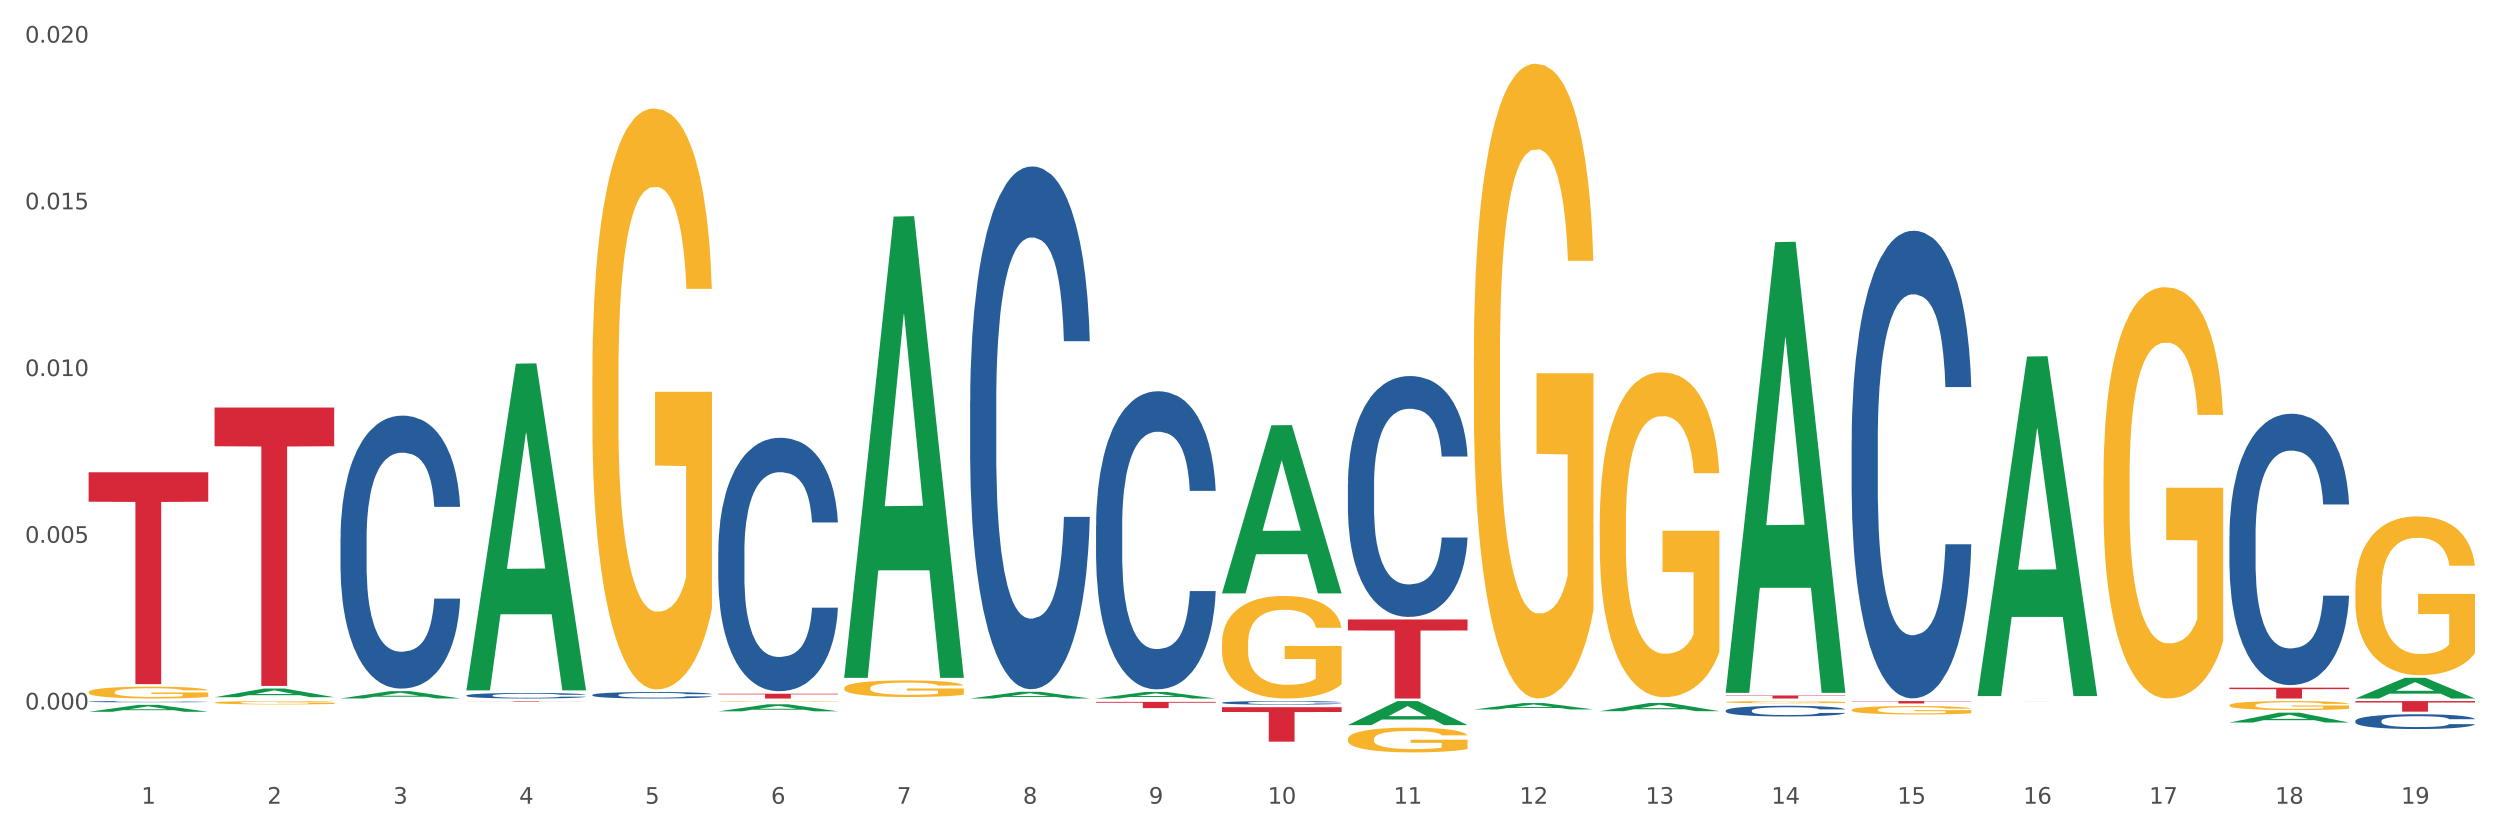 <?xml version="1.0" encoding="utf-8" standalone="no"?>
<!DOCTYPE svg PUBLIC "-//W3C//DTD SVG 1.1//EN"
  "http://www.w3.org/Graphics/SVG/1.1/DTD/svg11.dtd">
<svg xmlns:xlink="http://www.w3.org/1999/xlink" width="1080pt" height="360pt" viewBox="0 0 1080 360" xmlns="http://www.w3.org/2000/svg" version="1.1">
 <rect x="0" y="0" width="1080" height="360" fill="#333333" stroke="none"/>
 <defs>
  <style type="text/css">*{stroke-linejoin: round; stroke-linecap: butt}</style>
 </defs>
 <g id="figure_1">
  <g id="patch_1">
   <path d="M 0 360 
L 1080 360 
L 1080 0 
L 0 0 
z
" style="fill: #ffffff; stroke: #ffffff; stroke-linejoin: miter"/>
  </g>
  <g id="axes_1">
   <g id="matplotlib.axis_1">
    <g id="xtick_1">
     <g id="text_1">
      <!-- 1 -->
      <g style="fill: #4d4d4d" transform="translate(61.07 347.204) scale(0.096 -0.096)">
       <defs>
        <path id="DejaVuSans-31" d="M 794 531 
L 1825 531 
L 1825 4091 
L 703 3866 
L 703 4441 
L 1819 4666 
L 2450 4666 
L 2450 531 
L 3481 531 
L 3481 0 
L 794 0 
L 794 531 
z
" transform="scale(0.016)"/>
       </defs>
       <use xlink:href="#DejaVuSans-31"/>
      </g>
     </g>
    </g>
    <g id="xtick_2">
     <g id="text_2">
      <!-- 2 -->
      <g style="fill: #4d4d4d" transform="translate(115.472 347.204) scale(0.096 -0.096)">
       <defs>
        <path id="DejaVuSans-32" d="M 1228 531 
L 3431 531 
L 3431 0 
L 469 0 
L 469 531 
Q 828 903 1448 1529 
Q 2069 2156 2228 2338 
Q 2531 2678 2651 2914 
Q 2772 3150 2772 3378 
Q 2772 3750 2511 3984 
Q 2250 4219 1831 4219 
Q 1534 4219 1204 4116 
Q 875 4013 500 3803 
L 500 4441 
Q 881 4594 1212 4672 
Q 1544 4750 1819 4750 
Q 2544 4750 2975 4387 
Q 3406 4025 3406 3419 
Q 3406 3131 3298 2873 
Q 3191 2616 2906 2266 
Q 2828 2175 2409 1742 
Q 1991 1309 1228 531 
z
" transform="scale(0.016)"/>
       </defs>
       <use xlink:href="#DejaVuSans-32"/>
      </g>
     </g>
    </g>
    <g id="xtick_3">
     <g id="text_3">
      <!-- 3 -->
      <g style="fill: #4d4d4d" transform="translate(169.874 347.204) scale(0.096 -0.096)">
       <defs>
        <path id="DejaVuSans-33" d="M 2597 2516 
Q 3050 2419 3304 2112 
Q 3559 1806 3559 1356 
Q 3559 666 3084 287 
Q 2609 -91 1734 -91 
Q 1441 -91 1130 -33 
Q 819 25 488 141 
L 488 750 
Q 750 597 1062 519 
Q 1375 441 1716 441 
Q 2309 441 2620 675 
Q 2931 909 2931 1356 
Q 2931 1769 2642 2001 
Q 2353 2234 1838 2234 
L 1294 2234 
L 1294 2753 
L 1863 2753 
Q 2328 2753 2575 2939 
Q 2822 3125 2822 3475 
Q 2822 3834 2567 4026 
Q 2313 4219 1838 4219 
Q 1578 4219 1281 4162 
Q 984 4106 628 3988 
L 628 4550 
Q 988 4650 1302 4700 
Q 1616 4750 1894 4750 
Q 2613 4750 3031 4423 
Q 3450 4097 3450 3541 
Q 3450 3153 3228 2886 
Q 3006 2619 2597 2516 
z
" transform="scale(0.016)"/>
       </defs>
       <use xlink:href="#DejaVuSans-33"/>
      </g>
     </g>
    </g>
    <g id="xtick_4">
     <g id="text_4">
      <!-- 4 -->
      <g style="fill: #4d4d4d" transform="translate(224.276 347.204) scale(0.096 -0.096)">
       <defs>
        <path id="DejaVuSans-34" d="M 2419 4116 
L 825 1625 
L 2419 1625 
L 2419 4116 
z
M 2253 4666 
L 3047 4666 
L 3047 1625 
L 3713 1625 
L 3713 1100 
L 3047 1100 
L 3047 0 
L 2419 0 
L 2419 1100 
L 313 1100 
L 313 1709 
L 2253 4666 
z
" transform="scale(0.016)"/>
       </defs>
       <use xlink:href="#DejaVuSans-34"/>
      </g>
     </g>
    </g>
    <g id="xtick_5">
     <g id="text_5">
      <!-- 5 -->
      <g style="fill: #4d4d4d" transform="translate(278.678 347.204) scale(0.096 -0.096)">
       <defs>
        <path id="DejaVuSans-35" d="M 691 4666 
L 3169 4666 
L 3169 4134 
L 1269 4134 
L 1269 2991 
Q 1406 3038 1543 3061 
Q 1681 3084 1819 3084 
Q 2600 3084 3056 2656 
Q 3513 2228 3513 1497 
Q 3513 744 3044 326 
Q 2575 -91 1722 -91 
Q 1428 -91 1123 -41 
Q 819 9 494 109 
L 494 744 
Q 775 591 1075 516 
Q 1375 441 1709 441 
Q 2250 441 2565 725 
Q 2881 1009 2881 1497 
Q 2881 1984 2565 2268 
Q 2250 2553 1709 2553 
Q 1456 2553 1204 2497 
Q 953 2441 691 2322 
L 691 4666 
z
" transform="scale(0.016)"/>
       </defs>
       <use xlink:href="#DejaVuSans-35"/>
      </g>
     </g>
    </g>
    <g id="xtick_6">
     <g id="text_6">
      <!-- 6 -->
      <g style="fill: #4d4d4d" transform="translate(333.08 347.204) scale(0.096 -0.096)">
       <defs>
        <path id="DejaVuSans-36" d="M 2113 2584 
Q 1688 2584 1439 2293 
Q 1191 2003 1191 1497 
Q 1191 994 1439 701 
Q 1688 409 2113 409 
Q 2538 409 2786 701 
Q 3034 994 3034 1497 
Q 3034 2003 2786 2293 
Q 2538 2584 2113 2584 
z
M 3366 4563 
L 3366 3988 
Q 3128 4100 2886 4159 
Q 2644 4219 2406 4219 
Q 1781 4219 1451 3797 
Q 1122 3375 1075 2522 
Q 1259 2794 1537 2939 
Q 1816 3084 2150 3084 
Q 2853 3084 3261 2657 
Q 3669 2231 3669 1497 
Q 3669 778 3244 343 
Q 2819 -91 2113 -91 
Q 1303 -91 875 529 
Q 447 1150 447 2328 
Q 447 3434 972 4092 
Q 1497 4750 2381 4750 
Q 2619 4750 2861 4703 
Q 3103 4656 3366 4563 
z
" transform="scale(0.016)"/>
       </defs>
       <use xlink:href="#DejaVuSans-36"/>
      </g>
     </g>
    </g>
    <g id="xtick_7">
     <g id="text_7">
      <!-- 7 -->
      <g style="fill: #4d4d4d" transform="translate(387.482 347.204) scale(0.096 -0.096)">
       <defs>
        <path id="DejaVuSans-37" d="M 525 4666 
L 3525 4666 
L 3525 4397 
L 1831 0 
L 1172 0 
L 2766 4134 
L 525 4134 
L 525 4666 
z
" transform="scale(0.016)"/>
       </defs>
       <use xlink:href="#DejaVuSans-37"/>
      </g>
     </g>
    </g>
    <g id="xtick_8">
     <g id="text_8">
      <!-- 8 -->
      <g style="fill: #4d4d4d" transform="translate(441.884 347.204) scale(0.096 -0.096)">
       <defs>
        <path id="DejaVuSans-38" d="M 2034 2216 
Q 1584 2216 1326 1975 
Q 1069 1734 1069 1313 
Q 1069 891 1326 650 
Q 1584 409 2034 409 
Q 2484 409 2743 651 
Q 3003 894 3003 1313 
Q 3003 1734 2745 1975 
Q 2488 2216 2034 2216 
z
M 1403 2484 
Q 997 2584 770 2862 
Q 544 3141 544 3541 
Q 544 4100 942 4425 
Q 1341 4750 2034 4750 
Q 2731 4750 3128 4425 
Q 3525 4100 3525 3541 
Q 3525 3141 3298 2862 
Q 3072 2584 2669 2484 
Q 3125 2378 3379 2068 
Q 3634 1759 3634 1313 
Q 3634 634 3220 271 
Q 2806 -91 2034 -91 
Q 1263 -91 848 271 
Q 434 634 434 1313 
Q 434 1759 690 2068 
Q 947 2378 1403 2484 
z
M 1172 3481 
Q 1172 3119 1398 2916 
Q 1625 2713 2034 2713 
Q 2441 2713 2670 2916 
Q 2900 3119 2900 3481 
Q 2900 3844 2670 4047 
Q 2441 4250 2034 4250 
Q 1625 4250 1398 4047 
Q 1172 3844 1172 3481 
z
" transform="scale(0.016)"/>
       </defs>
       <use xlink:href="#DejaVuSans-38"/>
      </g>
     </g>
    </g>
    <g id="xtick_9">
     <g id="text_9">
      <!-- 9 -->
      <g style="fill: #4d4d4d" transform="translate(496.286 347.204) scale(0.096 -0.096)">
       <defs>
        <path id="DejaVuSans-39" d="M 703 97 
L 703 672 
Q 941 559 1184 500 
Q 1428 441 1663 441 
Q 2288 441 2617 861 
Q 2947 1281 2994 2138 
Q 2813 1869 2534 1725 
Q 2256 1581 1919 1581 
Q 1219 1581 811 2004 
Q 403 2428 403 3163 
Q 403 3881 828 4315 
Q 1253 4750 1959 4750 
Q 2769 4750 3195 4129 
Q 3622 3509 3622 2328 
Q 3622 1225 3098 567 
Q 2575 -91 1691 -91 
Q 1453 -91 1209 -44 
Q 966 3 703 97 
z
M 1959 2075 
Q 2384 2075 2632 2365 
Q 2881 2656 2881 3163 
Q 2881 3666 2632 3958 
Q 2384 4250 1959 4250 
Q 1534 4250 1286 3958 
Q 1038 3666 1038 3163 
Q 1038 2656 1286 2365 
Q 1534 2075 1959 2075 
z
" transform="scale(0.016)"/>
       </defs>
       <use xlink:href="#DejaVuSans-39"/>
      </g>
     </g>
    </g>
    <g id="xtick_10">
     <g id="text_10">
      <!-- 10 -->
      <g style="fill: #4d4d4d" transform="translate(547.634 347.204) scale(0.096 -0.096)">
       <defs>
        <path id="DejaVuSans-30" d="M 2034 4250 
Q 1547 4250 1301 3770 
Q 1056 3291 1056 2328 
Q 1056 1369 1301 889 
Q 1547 409 2034 409 
Q 2525 409 2770 889 
Q 3016 1369 3016 2328 
Q 3016 3291 2770 3770 
Q 2525 4250 2034 4250 
z
M 2034 4750 
Q 2819 4750 3233 4129 
Q 3647 3509 3647 2328 
Q 3647 1150 3233 529 
Q 2819 -91 2034 -91 
Q 1250 -91 836 529 
Q 422 1150 422 2328 
Q 422 3509 836 4129 
Q 1250 4750 2034 4750 
z
" transform="scale(0.016)"/>
       </defs>
       <use xlink:href="#DejaVuSans-31"/>
       <use xlink:href="#DejaVuSans-30" transform="translate(63.623 0)"/>
      </g>
     </g>
    </g>
    <g id="xtick_11">
     <g id="text_11">
      <!-- 11 -->
      <g style="fill: #4d4d4d" transform="translate(602.035 347.204) scale(0.096 -0.096)">
       <use xlink:href="#DejaVuSans-31"/>
       <use xlink:href="#DejaVuSans-31" transform="translate(63.623 0)"/>
      </g>
     </g>
    </g>
    <g id="xtick_12">
     <g id="text_12">
      <!-- 12 -->
      <g style="fill: #4d4d4d" transform="translate(656.437 347.204) scale(0.096 -0.096)">
       <use xlink:href="#DejaVuSans-31"/>
       <use xlink:href="#DejaVuSans-32" transform="translate(63.623 0)"/>
      </g>
     </g>
    </g>
    <g id="xtick_13">
     <g id="text_13">
      <!-- 13 -->
      <g style="fill: #4d4d4d" transform="translate(710.839 347.204) scale(0.096 -0.096)">
       <use xlink:href="#DejaVuSans-31"/>
       <use xlink:href="#DejaVuSans-33" transform="translate(63.623 0)"/>
      </g>
     </g>
    </g>
    <g id="xtick_14">
     <g id="text_14">
      <!-- 14 -->
      <g style="fill: #4d4d4d" transform="translate(765.241 347.204) scale(0.096 -0.096)">
       <use xlink:href="#DejaVuSans-31"/>
       <use xlink:href="#DejaVuSans-34" transform="translate(63.623 0)"/>
      </g>
     </g>
    </g>
    <g id="xtick_15">
     <g id="text_15">
      <!-- 15 -->
      <g style="fill: #4d4d4d" transform="translate(819.643 347.204) scale(0.096 -0.096)">
       <use xlink:href="#DejaVuSans-31"/>
       <use xlink:href="#DejaVuSans-35" transform="translate(63.623 0)"/>
      </g>
     </g>
    </g>
    <g id="xtick_16">
     <g id="text_16">
      <!-- 16 -->
      <g style="fill: #4d4d4d" transform="translate(874.045 347.204) scale(0.096 -0.096)">
       <use xlink:href="#DejaVuSans-31"/>
       <use xlink:href="#DejaVuSans-36" transform="translate(63.623 0)"/>
      </g>
     </g>
    </g>
    <g id="xtick_17">
     <g id="text_17">
      <!-- 17 -->
      <g style="fill: #4d4d4d" transform="translate(928.447 347.204) scale(0.096 -0.096)">
       <use xlink:href="#DejaVuSans-31"/>
       <use xlink:href="#DejaVuSans-37" transform="translate(63.623 0)"/>
      </g>
     </g>
    </g>
    <g id="xtick_18">
     <g id="text_18">
      <!-- 18 -->
      <g style="fill: #4d4d4d" transform="translate(982.849 347.204) scale(0.096 -0.096)">
       <use xlink:href="#DejaVuSans-31"/>
       <use xlink:href="#DejaVuSans-38" transform="translate(63.623 0)"/>
      </g>
     </g>
    </g>
    <g id="xtick_19">
     <g id="text_19">
      <!-- 19 -->
      <g style="fill: #4d4d4d" transform="translate(1037.251 347.204) scale(0.096 -0.096)">
       <use xlink:href="#DejaVuSans-31"/>
       <use xlink:href="#DejaVuSans-39" transform="translate(63.623 0)"/>
      </g>
     </g>
    </g>
    <g id="xtick_20"/>
    <g id="xtick_21"/>
    <g id="xtick_22"/>
    <g id="xtick_23"/>
    <g id="xtick_24"/>
    <g id="xtick_25"/>
    <g id="xtick_26"/>
    <g id="xtick_27"/>
    <g id="xtick_28"/>
    <g id="xtick_29"/>
    <g id="xtick_30"/>
    <g id="xtick_31"/>
    <g id="xtick_32"/>
    <g id="xtick_33"/>
    <g id="xtick_34"/>
    <g id="xtick_35"/>
    <g id="xtick_36"/>
    <g id="xtick_37"/>
   </g>
   <g id="matplotlib.axis_2">
    <g id="ytick_1">
     <g id="text_20">
      <!-- 0.000 -->
      <g style="fill: #4d4d4d" transform="translate(10.8 306.501) scale(0.096 -0.096)">
       <defs>
        <path id="DejaVuSans-2e" d="M 684 794 
L 1344 794 
L 1344 0 
L 684 0 
L 684 794 
z
" transform="scale(0.016)"/>
       </defs>
       <use xlink:href="#DejaVuSans-30"/>
       <use xlink:href="#DejaVuSans-2e" transform="translate(63.623 0)"/>
       <use xlink:href="#DejaVuSans-30" transform="translate(95.41 0)"/>
       <use xlink:href="#DejaVuSans-30" transform="translate(159.033 0)"/>
       <use xlink:href="#DejaVuSans-30" transform="translate(222.656 0)"/>
      </g>
     </g>
    </g>
    <g id="ytick_2">
     <g id="text_21">
      <!-- 0.005 -->
      <g style="fill: #4d4d4d" transform="translate(10.8 234.481) scale(0.096 -0.096)">
       <use xlink:href="#DejaVuSans-30"/>
       <use xlink:href="#DejaVuSans-2e" transform="translate(63.623 0)"/>
       <use xlink:href="#DejaVuSans-30" transform="translate(95.41 0)"/>
       <use xlink:href="#DejaVuSans-30" transform="translate(159.033 0)"/>
       <use xlink:href="#DejaVuSans-35" transform="translate(222.656 0)"/>
      </g>
     </g>
    </g>
    <g id="ytick_3">
     <g id="text_22">
      <!-- 0.010 -->
      <g style="fill: #4d4d4d" transform="translate(10.8 162.461) scale(0.096 -0.096)">
       <use xlink:href="#DejaVuSans-30"/>
       <use xlink:href="#DejaVuSans-2e" transform="translate(63.623 0)"/>
       <use xlink:href="#DejaVuSans-30" transform="translate(95.41 0)"/>
       <use xlink:href="#DejaVuSans-31" transform="translate(159.033 0)"/>
       <use xlink:href="#DejaVuSans-30" transform="translate(222.656 0)"/>
      </g>
     </g>
    </g>
    <g id="ytick_4">
     <g id="text_23">
      <!-- 0.015 -->
      <g style="fill: #4d4d4d" transform="translate(10.8 90.442) scale(0.096 -0.096)">
       <use xlink:href="#DejaVuSans-30"/>
       <use xlink:href="#DejaVuSans-2e" transform="translate(63.623 0)"/>
       <use xlink:href="#DejaVuSans-30" transform="translate(95.41 0)"/>
       <use xlink:href="#DejaVuSans-31" transform="translate(159.033 0)"/>
       <use xlink:href="#DejaVuSans-35" transform="translate(222.656 0)"/>
      </g>
     </g>
    </g>
    <g id="ytick_5">
     <g id="text_24">
      <!-- 0.020 -->
      <g style="fill: #4d4d4d" transform="translate(10.8 18.422) scale(0.096 -0.096)">
       <use xlink:href="#DejaVuSans-30"/>
       <use xlink:href="#DejaVuSans-2e" transform="translate(63.623 0)"/>
       <use xlink:href="#DejaVuSans-30" transform="translate(95.41 0)"/>
       <use xlink:href="#DejaVuSans-32" transform="translate(159.033 0)"/>
       <use xlink:href="#DejaVuSans-30" transform="translate(222.656 0)"/>
      </g>
     </g>
    </g>
    <g id="ytick_6"/>
    <g id="ytick_7"/>
    <g id="ytick_8"/>
    <g id="ytick_9"/>
   </g>
   <g id="PolyCollection_1">
    <path d="M 38.283 307.503 
L 38.336 307.5 
L 59.648 304.508 
L 68.493 304.505 
L 89.965 307.509 
L 79.735 307.509 
L 75.1 306.809 
L 53.095 306.809 
L 52.935 306.821 
L 48.46 307.509 
L 38.283 307.509 
L 38.283 307.503 
L 55.865 306.392 
L 72.329 306.389 
L 64.177 305.145 
L 64.071 305.139 
L 63.964 305.148 
L 55.812 306.389 
L 55.865 306.392 
L 38.283 307.503 
z
" clip-path="url(#p2af86fbeea)" style="fill: #109648"/>
    <path d="M 419.097 173.379 
L 419.158 173.173 
L 419.158 167.398 
L 419.341 159.56 
L 420.013 145.122 
L 420.868 134.19 
L 422.334 121.402 
L 423.129 116.039 
L 424.167 110.058 
L 426.305 100.364 
L 428.749 92.113 
L 430.459 87.576 
L 431.742 84.688 
L 434.613 79.532 
L 436.263 77.263 
L 437.973 75.406 
L 439.44 74.169 
L 441.883 72.725 
L 443.838 72.106 
L 446.098 71.9 
L 447.992 72.106 
L 450.497 72.931 
L 454.162 75.406 
L 455.567 76.85 
L 457.461 79.325 
L 459.416 82.625 
L 461.004 85.926 
L 462.837 90.669 
L 464.731 96.857 
L 466.563 104.695 
L 467.846 111.914 
L 468.885 119.546 
L 469.801 128.827 
L 470.473 138.934 
L 470.779 147.391 
L 459.599 147.391 
L 459.294 139.759 
L 458.683 131.509 
L 458.072 125.94 
L 457.4 121.402 
L 456.361 116.246 
L 455.445 112.945 
L 453.918 109.026 
L 452.513 106.551 
L 451.352 105.108 
L 449.947 103.87 
L 446.954 102.632 
L 444.815 102.632 
L 443.471 103.045 
L 441.822 104.076 
L 440.417 105.52 
L 438.768 107.995 
L 437.485 110.677 
L 436.202 114.183 
L 435.469 116.658 
L 434.369 121.196 
L 433.636 124.908 
L 432.659 131.302 
L 432.109 135.84 
L 431.131 147.597 
L 430.704 156.26 
L 430.52 162.241 
L 430.398 168.841 
L 430.398 201.018 
L 430.765 215.456 
L 431.07 221.643 
L 431.559 228.656 
L 432.475 237.732 
L 433.819 246.601 
L 435.224 252.995 
L 436.385 256.914 
L 437.485 259.801 
L 438.584 262.07 
L 439.928 264.133 
L 441.028 265.37 
L 442.677 266.608 
L 444.632 267.227 
L 446.159 267.227 
L 449.275 266.195 
L 450.68 265.164 
L 452.024 263.72 
L 453.49 261.451 
L 454.651 258.976 
L 455.323 257.12 
L 456.422 253.201 
L 457.278 249.076 
L 458.011 244.332 
L 458.5 240.207 
L 459.049 234.019 
L 459.477 227.006 
L 459.599 223.294 
L 470.779 223.294 
L 470.534 230.719 
L 470.107 237.938 
L 469.251 247.632 
L 468.579 253.201 
L 467.541 260.008 
L 466.441 265.783 
L 464.914 272.177 
L 463.509 276.921 
L 462.043 281.046 
L 460.454 284.759 
L 457.583 289.915 
L 456.545 291.359 
L 454.345 293.834 
L 452.635 295.278 
L 450.13 296.722 
L 447.564 297.547 
L 444.877 297.753 
L 442.494 297.34 
L 439.867 296.103 
L 438.218 294.865 
L 436.385 293.009 
L 434.247 290.121 
L 432.231 286.615 
L 430.337 282.49 
L 428.566 277.746 
L 426.916 272.383 
L 424.778 263.514 
L 423.19 254.851 
L 422.029 246.807 
L 421.235 240 
L 420.441 231.338 
L 420.013 225.356 
L 419.341 210.918 
L 419.097 197.511 
L 419.097 173.379 
z
" clip-path="url(#p2af86fbeea)" style="fill: #255c99"/>
    <path d="M 310.293 238.312 
L 310.354 238.212 
L 310.354 235.412 
L 310.537 231.613 
L 311.209 224.613 
L 312.064 219.314 
L 313.531 213.115 
L 314.325 210.515 
L 315.363 207.615 
L 317.501 202.916 
L 319.945 198.916 
L 321.655 196.717 
L 322.938 195.317 
L 325.81 192.817 
L 327.459 191.717 
L 329.169 190.817 
L 330.636 190.217 
L 333.079 189.517 
L 335.034 189.217 
L 337.294 189.117 
L 339.188 189.217 
L 341.693 189.617 
L 345.358 190.817 
L 346.763 191.517 
L 348.657 192.717 
L 350.612 194.317 
L 352.2 195.917 
L 354.033 198.216 
L 355.927 201.216 
L 357.759 205.016 
L 359.042 208.515 
L 360.081 212.215 
L 360.997 216.714 
L 361.669 221.614 
L 361.975 225.713 
L 350.795 225.713 
L 350.49 222.014 
L 349.879 218.014 
L 349.268 215.314 
L 348.596 213.115 
L 347.557 210.615 
L 346.641 209.015 
L 345.114 207.115 
L 343.709 205.916 
L 342.548 205.216 
L 341.143 204.616 
L 338.15 204.016 
L 336.012 204.016 
L 334.668 204.216 
L 333.018 204.716 
L 331.613 205.416 
L 329.964 206.615 
L 328.681 207.915 
L 327.398 209.615 
L 326.665 210.815 
L 325.565 213.015 
L 324.832 214.814 
L 323.855 217.914 
L 323.305 220.114 
L 322.327 225.813 
L 321.9 230.013 
L 321.717 232.912 
L 321.594 236.112 
L 321.594 251.71 
L 321.961 258.709 
L 322.266 261.709 
L 322.755 265.109 
L 323.671 269.508 
L 325.015 273.808 
L 326.42 276.907 
L 327.581 278.807 
L 328.681 280.207 
L 329.78 281.307 
L 331.124 282.307 
L 332.224 282.907 
L 333.873 283.506 
L 335.828 283.806 
L 337.355 283.806 
L 340.471 283.306 
L 341.876 282.807 
L 343.22 282.107 
L 344.686 281.007 
L 345.847 279.807 
L 346.519 278.907 
L 347.619 277.007 
L 348.474 275.007 
L 349.207 272.708 
L 349.696 270.708 
L 350.245 267.708 
L 350.673 264.309 
L 350.795 262.509 
L 361.975 262.509 
L 361.73 266.108 
L 361.303 269.608 
L 360.447 274.308 
L 359.775 277.007 
L 358.737 280.307 
L 357.637 283.106 
L 356.11 286.206 
L 354.705 288.506 
L 353.239 290.506 
L 351.65 292.305 
L 348.779 294.805 
L 347.741 295.505 
L 345.541 296.705 
L 343.831 297.405 
L 341.326 298.105 
L 338.761 298.505 
L 336.073 298.605 
L 333.69 298.405 
L 331.063 297.805 
L 329.414 297.205 
L 327.581 296.305 
L 325.443 294.905 
L 323.427 293.205 
L 321.533 291.206 
L 319.762 288.906 
L 318.112 286.306 
L 315.974 282.007 
L 314.386 277.807 
L 313.225 273.908 
L 312.431 270.608 
L 311.637 266.408 
L 311.209 263.509 
L 310.537 256.51 
L 310.293 250.01 
L 310.293 238.312 
z
" clip-path="url(#p2af86fbeea)" style="fill: #255c99"/>
    <path d="M 255.891 300.207 
L 255.952 300.205 
L 255.952 300.133 
L 256.135 300.036 
L 256.807 299.856 
L 257.662 299.721 
L 259.129 299.562 
L 259.923 299.495 
L 260.961 299.421 
L 263.099 299.3 
L 265.543 299.198 
L 267.253 299.142 
L 268.536 299.106 
L 271.408 299.042 
L 273.057 299.013 
L 274.768 298.99 
L 276.234 298.975 
L 278.677 298.957 
L 280.632 298.949 
L 282.892 298.947 
L 284.786 298.949 
L 287.291 298.96 
L 290.956 298.99 
L 292.361 299.008 
L 294.255 299.039 
L 296.21 299.08 
L 297.798 299.121 
L 299.631 299.18 
L 301.525 299.257 
L 303.357 299.354 
L 304.64 299.444 
L 305.679 299.539 
L 306.595 299.654 
L 307.267 299.78 
L 307.573 299.885 
L 296.393 299.885 
L 296.088 299.79 
L 295.477 299.687 
L 294.866 299.618 
L 294.194 299.562 
L 293.156 299.498 
L 292.239 299.457 
L 290.712 299.408 
L 289.307 299.377 
L 288.146 299.359 
L 286.741 299.344 
L 283.748 299.329 
L 281.61 299.329 
L 280.266 299.334 
L 278.616 299.347 
L 277.211 299.364 
L 275.562 299.395 
L 274.279 299.429 
L 272.996 299.472 
L 272.263 299.503 
L 271.163 299.559 
L 270.43 299.605 
L 269.453 299.685 
L 268.903 299.741 
L 267.925 299.887 
L 267.498 299.995 
L 267.315 300.069 
L 267.192 300.151 
L 267.192 300.551 
L 267.559 300.73 
L 267.864 300.807 
L 268.353 300.894 
L 269.269 301.007 
L 270.613 301.117 
L 272.018 301.197 
L 273.179 301.245 
L 274.279 301.281 
L 275.378 301.309 
L 276.722 301.335 
L 277.822 301.35 
L 279.471 301.366 
L 281.426 301.373 
L 282.954 301.373 
L 286.069 301.361 
L 287.474 301.348 
L 288.818 301.33 
L 290.284 301.302 
L 291.445 301.271 
L 292.117 301.248 
L 293.217 301.199 
L 294.072 301.148 
L 294.805 301.089 
L 295.294 301.038 
L 295.843 300.961 
L 296.271 300.874 
L 296.393 300.828 
L 307.573 300.828 
L 307.328 300.92 
L 306.901 301.009 
L 306.045 301.13 
L 305.373 301.199 
L 304.335 301.284 
L 303.235 301.355 
L 301.708 301.435 
L 300.303 301.494 
L 298.837 301.545 
L 297.249 301.591 
L 294.377 301.655 
L 293.339 301.673 
L 291.14 301.704 
L 289.429 301.722 
L 286.924 301.74 
L 284.359 301.75 
L 281.671 301.753 
L 279.288 301.747 
L 276.661 301.732 
L 275.012 301.717 
L 273.179 301.694 
L 271.041 301.658 
L 269.025 301.614 
L 267.131 301.563 
L 265.36 301.504 
L 263.71 301.437 
L 261.572 301.327 
L 259.984 301.22 
L 258.823 301.12 
L 258.029 301.035 
L 257.235 300.927 
L 256.807 300.853 
L 256.135 300.674 
L 255.891 300.507 
L 255.891 300.207 
z
" clip-path="url(#p2af86fbeea)" style="fill: #255c99"/>
    <path d="M 201.489 300.435 
L 201.55 300.433 
L 201.55 300.372 
L 201.733 300.289 
L 202.405 300.136 
L 203.26 300.02 
L 204.727 299.884 
L 205.521 299.828 
L 206.559 299.764 
L 208.697 299.661 
L 211.141 299.574 
L 212.852 299.526 
L 214.134 299.495 
L 217.006 299.441 
L 218.655 299.417 
L 220.366 299.397 
L 221.832 299.384 
L 224.275 299.369 
L 226.23 299.362 
L 228.49 299.36 
L 230.384 299.362 
L 232.889 299.371 
L 236.554 299.397 
L 237.959 299.412 
L 239.853 299.439 
L 241.808 299.474 
L 243.396 299.509 
L 245.229 299.559 
L 247.123 299.624 
L 248.956 299.707 
L 250.238 299.784 
L 251.277 299.865 
L 252.193 299.963 
L 252.865 300.07 
L 253.171 300.16 
L 241.991 300.16 
L 241.686 300.079 
L 241.075 299.991 
L 240.464 299.932 
L 239.792 299.884 
L 238.754 299.83 
L 237.837 299.795 
L 236.31 299.753 
L 234.905 299.727 
L 233.744 299.712 
L 232.339 299.699 
L 229.346 299.686 
L 227.208 299.686 
L 225.864 299.69 
L 224.214 299.701 
L 222.809 299.716 
L 221.16 299.742 
L 219.877 299.771 
L 218.594 299.808 
L 217.861 299.834 
L 216.761 299.882 
L 216.028 299.921 
L 215.051 299.989 
L 214.501 300.037 
L 213.524 300.162 
L 213.096 300.254 
L 212.913 300.317 
L 212.79 300.387 
L 212.79 300.728 
L 213.157 300.881 
L 213.462 300.946 
L 213.951 301.021 
L 214.867 301.117 
L 216.211 301.211 
L 217.617 301.278 
L 218.777 301.32 
L 219.877 301.351 
L 220.976 301.375 
L 222.32 301.396 
L 223.42 301.41 
L 225.069 301.423 
L 227.024 301.429 
L 228.552 301.429 
L 231.667 301.418 
L 233.072 301.407 
L 234.416 301.392 
L 235.882 301.368 
L 237.043 301.342 
L 237.715 301.322 
L 238.815 301.281 
L 239.67 301.237 
L 240.403 301.187 
L 240.892 301.143 
L 241.441 301.077 
L 241.869 301.003 
L 241.991 300.964 
L 253.171 300.964 
L 252.926 301.042 
L 252.499 301.119 
L 251.643 301.222 
L 250.971 301.281 
L 249.933 301.353 
L 248.833 301.414 
L 247.306 301.482 
L 245.901 301.532 
L 244.435 301.576 
L 242.847 301.615 
L 239.975 301.67 
L 238.937 301.685 
L 236.738 301.711 
L 235.027 301.726 
L 232.522 301.742 
L 229.957 301.75 
L 227.269 301.753 
L 224.886 301.748 
L 222.259 301.735 
L 220.61 301.722 
L 218.777 301.702 
L 216.639 301.672 
L 214.623 301.635 
L 212.729 301.591 
L 210.958 301.541 
L 209.308 301.484 
L 207.17 301.39 
L 205.582 301.298 
L 204.421 301.213 
L 203.627 301.141 
L 202.833 301.049 
L 202.405 300.986 
L 201.733 300.833 
L 201.489 300.691 
L 201.489 300.435 
z
" clip-path="url(#p2af86fbeea)" style="fill: #255c99"/>
    <path d="M 147.087 232.535 
L 147.148 232.427 
L 147.148 229.411 
L 147.331 225.319 
L 148.003 217.78 
L 148.859 212.072 
L 150.325 205.394 
L 151.119 202.594 
L 152.157 199.471 
L 154.295 194.409 
L 156.739 190.101 
L 158.45 187.731 
L 159.732 186.223 
L 162.604 183.531 
L 164.253 182.346 
L 165.964 181.377 
L 167.43 180.731 
L 169.873 179.977 
L 171.828 179.654 
L 174.089 179.546 
L 175.982 179.654 
L 178.487 180.085 
L 182.152 181.377 
L 183.557 182.131 
L 185.451 183.423 
L 187.406 185.146 
L 188.994 186.87 
L 190.827 189.347 
L 192.721 192.578 
L 194.554 196.67 
L 195.836 200.44 
L 196.875 204.425 
L 197.791 209.271 
L 198.463 214.549 
L 198.769 218.964 
L 187.589 218.964 
L 187.284 214.979 
L 186.673 210.671 
L 186.062 207.764 
L 185.39 205.394 
L 184.352 202.702 
L 183.435 200.978 
L 181.908 198.932 
L 180.503 197.64 
L 179.342 196.886 
L 177.937 196.24 
L 174.944 195.593 
L 172.806 195.593 
L 171.462 195.809 
L 169.812 196.347 
L 168.407 197.101 
L 166.758 198.394 
L 165.475 199.794 
L 164.192 201.625 
L 163.459 202.917 
L 162.359 205.286 
L 161.626 207.225 
L 160.649 210.564 
L 160.099 212.933 
L 159.122 219.072 
L 158.694 223.595 
L 158.511 226.719 
L 158.388 230.165 
L 158.388 246.966 
L 158.755 254.505 
L 159.06 257.736 
L 159.549 261.398 
L 160.466 266.137 
L 161.81 270.768 
L 163.215 274.107 
L 164.375 276.153 
L 165.475 277.661 
L 166.575 278.846 
L 167.918 279.923 
L 169.018 280.569 
L 170.668 281.215 
L 172.622 281.538 
L 174.15 281.538 
L 177.265 281 
L 178.67 280.461 
L 180.014 279.707 
L 181.48 278.523 
L 182.641 277.23 
L 183.313 276.261 
L 184.413 274.215 
L 185.268 272.061 
L 186.001 269.583 
L 186.49 267.429 
L 187.04 264.198 
L 187.467 260.537 
L 187.589 258.598 
L 198.769 258.598 
L 198.524 262.475 
L 198.097 266.245 
L 197.242 271.307 
L 196.57 274.215 
L 195.531 277.769 
L 194.431 280.784 
L 192.904 284.123 
L 191.499 286.6 
L 190.033 288.754 
L 188.445 290.693 
L 185.573 293.385 
L 184.535 294.139 
L 182.336 295.431 
L 180.625 296.185 
L 178.12 296.939 
L 175.555 297.37 
L 172.867 297.478 
L 170.484 297.262 
L 167.857 296.616 
L 166.208 295.97 
L 164.375 295.001 
L 162.237 293.493 
L 160.221 291.662 
L 158.327 289.508 
L 156.556 287.031 
L 154.906 284.231 
L 152.768 279.6 
L 151.18 275.076 
L 150.019 270.876 
L 149.225 267.322 
L 148.431 262.798 
L 148.003 259.675 
L 147.331 252.136 
L 147.087 245.135 
L 147.087 232.535 
z
" clip-path="url(#p2af86fbeea)" style="fill: #255c99"/>
    <path d="M 38.283 303.101 
L 38.344 303.1 
L 38.344 303.086 
L 38.527 303.067 
L 39.199 303.032 
L 40.055 303.005 
L 41.521 302.974 
L 42.315 302.961 
L 43.353 302.947 
L 45.492 302.923 
L 47.935 302.903 
L 49.646 302.892 
L 50.929 302.885 
L 53.8 302.873 
L 55.449 302.867 
L 57.16 302.862 
L 58.626 302.859 
L 61.069 302.856 
L 63.024 302.854 
L 65.285 302.854 
L 67.178 302.854 
L 69.683 302.856 
L 73.348 302.862 
L 74.754 302.866 
L 76.647 302.872 
L 78.602 302.88 
L 80.191 302.888 
L 82.023 302.9 
L 83.917 302.915 
L 85.75 302.934 
L 87.033 302.951 
L 88.071 302.97 
L 88.987 302.992 
L 89.659 303.017 
L 89.965 303.038 
L 78.785 303.038 
L 78.48 303.019 
L 77.869 302.999 
L 77.258 302.985 
L 76.586 302.974 
L 75.548 302.962 
L 74.631 302.954 
L 73.104 302.944 
L 71.699 302.938 
L 70.538 302.935 
L 69.133 302.932 
L 66.14 302.929 
L 64.002 302.929 
L 62.658 302.93 
L 61.008 302.932 
L 59.603 302.936 
L 57.954 302.942 
L 56.671 302.948 
L 55.388 302.957 
L 54.655 302.963 
L 53.555 302.974 
L 52.822 302.983 
L 51.845 302.998 
L 51.295 303.01 
L 50.318 303.038 
L 49.89 303.059 
L 49.707 303.074 
L 49.585 303.09 
L 49.585 303.168 
L 49.951 303.203 
L 50.257 303.218 
L 50.745 303.235 
L 51.662 303.257 
L 53.006 303.279 
L 54.411 303.294 
L 55.571 303.304 
L 56.671 303.311 
L 57.771 303.317 
L 59.115 303.322 
L 60.214 303.325 
L 61.864 303.328 
L 63.818 303.329 
L 65.346 303.329 
L 68.461 303.327 
L 69.866 303.324 
L 71.21 303.321 
L 72.676 303.315 
L 73.837 303.309 
L 74.509 303.305 
L 75.609 303.295 
L 76.464 303.285 
L 77.197 303.273 
L 77.686 303.263 
L 78.236 303.248 
L 78.663 303.231 
L 78.785 303.222 
L 89.965 303.222 
L 89.72 303.24 
L 89.293 303.258 
L 88.438 303.281 
L 87.766 303.295 
L 86.727 303.312 
L 85.627 303.326 
L 84.1 303.341 
L 82.695 303.353 
L 81.229 303.363 
L 79.641 303.372 
L 76.769 303.384 
L 75.731 303.388 
L 73.532 303.394 
L 71.821 303.397 
L 69.317 303.401 
L 66.751 303.403 
L 64.063 303.403 
L 61.68 303.402 
L 59.053 303.399 
L 57.404 303.396 
L 55.571 303.392 
L 53.433 303.385 
L 51.417 303.376 
L 49.523 303.366 
L 47.752 303.355 
L 46.102 303.342 
L 43.964 303.32 
L 42.376 303.299 
L 41.215 303.279 
L 40.421 303.263 
L 39.627 303.242 
L 39.199 303.227 
L 38.527 303.192 
L 38.283 303.16 
L 38.283 303.101 
z
" clip-path="url(#p2af86fbeea)" style="fill: #255c99"/>
    <path d="M 38.283 204.033 
L 89.965 204.033 
L 89.965 216.749 
L 69.635 216.835 
L 69.635 295.535 
L 58.49 295.535 
L 58.49 216.835 
L 38.283 216.749 
L 38.283 204.119 
L 38.283 204.033 
z
" clip-path="url(#p2af86fbeea)" style="fill: #d62839"/>
    <path d="M 473.499 226.884 
L 473.56 226.767 
L 473.56 223.473 
L 473.743 219.004 
L 474.415 210.771 
L 475.27 204.537 
L 476.736 197.245 
L 477.531 194.187 
L 478.569 190.776 
L 480.707 185.248 
L 483.151 180.543 
L 484.861 177.956 
L 486.144 176.309 
L 489.015 173.369 
L 490.665 172.075 
L 492.375 171.016 
L 493.841 170.311 
L 496.285 169.487 
L 498.24 169.135 
L 500.5 169.017 
L 502.394 169.135 
L 504.899 169.605 
L 508.564 171.016 
L 509.969 171.84 
L 511.863 173.251 
L 513.818 175.133 
L 515.406 177.015 
L 517.239 179.72 
L 519.133 183.249 
L 520.965 187.718 
L 522.248 191.835 
L 523.287 196.186 
L 524.203 201.479 
L 524.875 207.242 
L 525.18 212.065 
L 514.001 212.065 
L 513.696 207.713 
L 513.085 203.008 
L 512.474 199.832 
L 511.802 197.245 
L 510.763 194.304 
L 509.847 192.423 
L 508.32 190.188 
L 506.915 188.777 
L 505.754 187.953 
L 504.349 187.247 
L 501.356 186.542 
L 499.217 186.542 
L 497.873 186.777 
L 496.224 187.365 
L 494.819 188.188 
L 493.169 189.6 
L 491.887 191.129 
L 490.604 193.128 
L 489.871 194.54 
L 488.771 197.127 
L 488.038 199.244 
L 487.061 202.89 
L 486.511 205.478 
L 485.533 212.182 
L 485.106 217.122 
L 484.922 220.533 
L 484.8 224.297 
L 484.8 242.645 
L 485.167 250.878 
L 485.472 254.406 
L 485.961 258.405 
L 486.877 263.58 
L 488.221 268.638 
L 489.626 272.284 
L 490.787 274.519 
L 491.887 276.165 
L 492.986 277.459 
L 494.33 278.635 
L 495.43 279.341 
L 497.079 280.047 
L 499.034 280.4 
L 500.561 280.4 
L 503.677 279.811 
L 505.082 279.223 
L 506.426 278.4 
L 507.892 277.106 
L 509.053 275.695 
L 509.725 274.636 
L 510.824 272.402 
L 511.68 270.049 
L 512.413 267.344 
L 512.901 264.992 
L 513.451 261.463 
L 513.879 257.464 
L 514.001 255.347 
L 525.18 255.347 
L 524.936 259.581 
L 524.508 263.698 
L 523.653 269.226 
L 522.981 272.402 
L 521.943 276.283 
L 520.843 279.576 
L 519.316 283.222 
L 517.911 285.927 
L 516.445 288.28 
L 514.856 290.397 
L 511.985 293.337 
L 510.947 294.161 
L 508.747 295.572 
L 507.037 296.395 
L 504.532 297.219 
L 501.966 297.689 
L 499.278 297.807 
L 496.896 297.571 
L 494.269 296.866 
L 492.62 296.16 
L 490.787 295.102 
L 488.649 293.455 
L 486.633 291.455 
L 484.739 289.103 
L 482.968 286.398 
L 481.318 283.34 
L 479.18 278.282 
L 477.592 273.343 
L 476.431 268.756 
L 475.637 264.874 
L 474.843 259.934 
L 474.415 256.523 
L 473.743 248.29 
L 473.499 240.645 
L 473.499 226.884 
z
" clip-path="url(#p2af86fbeea)" style="fill: #255c99"/>
    <path d="M 92.685 176.063 
L 144.367 176.063 
L 144.367 192.776 
L 124.037 192.889 
L 124.037 296.332 
L 112.892 296.332 
L 112.892 192.889 
L 92.685 192.776 
L 92.685 176.176 
L 92.685 176.063 
z
" clip-path="url(#p2af86fbeea)" style="fill: #d62839"/>
    <path d="M 310.293 299.706 
L 361.975 299.706 
L 361.975 299.99 
L 341.645 299.992 
L 341.645 301.753 
L 330.5 301.753 
L 330.5 299.992 
L 310.293 299.99 
L 310.293 299.708 
L 310.293 299.706 
z
" clip-path="url(#p2af86fbeea)" style="fill: #d62839"/>
    <path d="M 473.499 303.211 
L 525.18 303.211 
L 525.18 303.587 
L 504.851 303.59 
L 504.851 305.918 
L 493.706 305.918 
L 493.706 303.59 
L 473.499 303.587 
L 473.499 303.214 
L 473.499 303.211 
z
" clip-path="url(#p2af86fbeea)" style="fill: #d62839"/>
    <path d="M 527.901 305.524 
L 579.582 305.524 
L 579.582 307.59 
L 559.253 307.604 
L 559.253 320.39 
L 548.108 320.39 
L 548.108 307.604 
L 527.901 307.59 
L 527.901 305.538 
L 527.901 305.524 
z
" clip-path="url(#p2af86fbeea)" style="fill: #d62839"/>
    <path d="M 582.303 267.62 
L 633.984 267.62 
L 633.984 272.364 
L 613.655 272.396 
L 613.655 301.753 
L 602.51 301.753 
L 602.51 272.396 
L 582.303 272.364 
L 582.303 267.652 
L 582.303 267.62 
z
" clip-path="url(#p2af86fbeea)" style="fill: #d62839"/>
    <path d="M 745.508 300.428 
L 797.19 300.428 
L 797.19 300.612 
L 776.86 300.613 
L 776.86 301.753 
L 765.716 301.753 
L 765.716 300.613 
L 745.508 300.612 
L 745.508 300.429 
L 745.508 300.428 
z
" clip-path="url(#p2af86fbeea)" style="fill: #d62839"/>
    <path d="M 799.91 302.854 
L 851.592 302.854 
L 851.592 302.998 
L 831.262 302.999 
L 831.262 303.888 
L 820.118 303.888 
L 820.118 302.999 
L 799.91 302.998 
L 799.91 302.855 
L 799.91 302.854 
z
" clip-path="url(#p2af86fbeea)" style="fill: #d62839"/>
    <path d="M 854.312 302.854 
L 905.994 302.854 
L 905.994 302.857 
L 885.664 302.857 
L 885.664 302.879 
L 874.52 302.879 
L 874.52 302.857 
L 854.312 302.857 
L 854.312 302.854 
L 854.312 302.854 
z
" clip-path="url(#p2af86fbeea)" style="fill: #d62839"/>
    <path d="M 38.283 299.001 
L 38.344 298.996 
L 38.344 298.828 
L 38.466 298.683 
L 39.076 298.332 
L 39.991 298.043 
L 40.663 297.889 
L 41.334 297.762 
L 42.127 297.636 
L 43.103 297.505 
L 44.873 297.314 
L 45.971 297.216 
L 47.314 297.113 
L 49.754 296.963 
L 51.524 296.879 
L 53.354 296.809 
L 56.344 296.725 
L 58.297 296.688 
L 60.371 296.66 
L 62.873 296.641 
L 64.765 296.636 
L 68.914 296.65 
L 72.453 296.692 
L 74.161 296.725 
L 76.358 296.781 
L 77.517 296.819 
L 79.409 296.893 
L 81.361 296.991 
L 82.704 297.076 
L 84.717 297.234 
L 86.243 297.393 
L 87.646 297.59 
L 88.378 297.725 
L 88.928 297.851 
L 89.416 297.996 
L 89.904 298.225 
L 78.921 298.225 
L 78.494 298.061 
L 77.822 297.907 
L 76.846 297.758 
L 75.992 297.664 
L 74.527 297.547 
L 73.185 297.473 
L 71.782 297.417 
L 70.073 297.37 
L 68.731 297.347 
L 66.839 297.328 
L 63.117 297.333 
L 60.615 297.37 
L 58.907 297.417 
L 57.809 297.459 
L 56.832 297.505 
L 55.734 297.571 
L 54.453 297.669 
L 53.537 297.758 
L 52.622 297.87 
L 51.89 297.982 
L 51.219 298.113 
L 50.67 298.253 
L 50.242 298.398 
L 49.876 298.575 
L 49.571 298.87 
L 49.571 299.51 
L 49.693 299.655 
L 49.998 299.846 
L 50.364 299.991 
L 50.975 300.164 
L 51.524 300.281 
L 52.561 300.449 
L 53.72 300.589 
L 54.636 300.678 
L 55.551 300.753 
L 57.137 300.856 
L 58.907 300.94 
L 60.432 300.991 
L 62.507 301.038 
L 63.91 301.056 
L 65.131 301.066 
L 68.121 301.066 
L 70.256 301.052 
L 72.636 301.019 
L 74.466 300.977 
L 75.992 300.926 
L 77.7 300.841 
L 78.799 300.762 
L 78.799 299.786 
L 65.375 299.781 
L 65.375 299.131 
L 89.965 299.131 
L 89.965 301.038 
L 88.928 301.136 
L 87.768 301.225 
L 86.548 301.304 
L 84.717 301.402 
L 82.521 301.496 
L 80.568 301.561 
L 78.494 301.617 
L 76.053 301.668 
L 72.88 301.715 
L 70.927 301.734 
L 68.487 301.748 
L 65.619 301.753 
L 63.117 301.743 
L 60.676 301.72 
L 58.114 301.678 
L 55.612 301.617 
L 53.72 301.556 
L 51.829 301.482 
L 49.815 301.383 
L 48.229 301.29 
L 47.009 301.206 
L 45.666 301.098 
L 44.202 300.958 
L 43.103 300.832 
L 42.127 300.701 
L 41.09 300.533 
L 40.358 300.388 
L 39.625 300.206 
L 39.198 300.071 
L 38.71 299.86 
L 38.344 299.566 
L 38.283 299.001 
z
" clip-path="url(#p2af86fbeea)" style="fill: #f7b32b"/>
    <path d="M 963.116 297.066 
L 1014.798 297.066 
L 1014.798 297.717 
L 994.468 297.722 
L 994.468 301.753 
L 983.324 301.753 
L 983.324 297.722 
L 963.116 297.717 
L 963.116 297.071 
L 963.116 297.066 
z
" clip-path="url(#p2af86fbeea)" style="fill: #d62839"/>
    <path d="M 527.901 303.559 
L 527.962 303.558 
L 527.962 303.517 
L 528.145 303.463 
L 528.817 303.363 
L 529.672 303.287 
L 531.138 303.198 
L 531.932 303.161 
L 532.971 303.119 
L 535.109 303.052 
L 537.553 302.994 
L 539.263 302.963 
L 540.546 302.943 
L 543.417 302.907 
L 545.067 302.891 
L 546.777 302.878 
L 548.243 302.87 
L 550.687 302.86 
L 552.642 302.855 
L 554.902 302.854 
L 556.796 302.855 
L 559.301 302.861 
L 562.966 302.878 
L 564.371 302.888 
L 566.265 302.906 
L 568.22 302.928 
L 569.808 302.951 
L 571.641 302.984 
L 573.535 303.027 
L 575.367 303.082 
L 576.65 303.132 
L 577.689 303.185 
L 578.605 303.249 
L 579.277 303.32 
L 579.582 303.378 
L 568.403 303.378 
L 568.098 303.325 
L 567.487 303.268 
L 566.876 303.229 
L 566.204 303.198 
L 565.165 303.162 
L 564.249 303.139 
L 562.722 303.112 
L 561.317 303.095 
L 560.156 303.085 
L 558.751 303.076 
L 555.757 303.067 
L 553.619 303.067 
L 552.275 303.07 
L 550.626 303.078 
L 549.221 303.088 
L 547.571 303.105 
L 546.289 303.123 
L 545.006 303.148 
L 544.273 303.165 
L 543.173 303.196 
L 542.44 303.222 
L 541.462 303.267 
L 540.913 303.298 
L 539.935 303.38 
L 539.508 303.44 
L 539.324 303.482 
L 539.202 303.527 
L 539.202 303.751 
L 539.569 303.851 
L 539.874 303.894 
L 540.363 303.943 
L 541.279 304.006 
L 542.623 304.068 
L 544.028 304.112 
L 545.189 304.139 
L 546.289 304.159 
L 547.388 304.175 
L 548.732 304.189 
L 549.832 304.198 
L 551.481 304.207 
L 553.436 304.211 
L 554.963 304.211 
L 558.079 304.204 
L 559.484 304.197 
L 560.828 304.187 
L 562.294 304.171 
L 563.455 304.154 
L 564.127 304.141 
L 565.226 304.114 
L 566.082 304.085 
L 566.815 304.052 
L 567.303 304.023 
L 567.853 303.98 
L 568.281 303.932 
L 568.403 303.906 
L 579.582 303.906 
L 579.338 303.957 
L 578.91 304.007 
L 578.055 304.075 
L 577.383 304.114 
L 576.345 304.161 
L 575.245 304.201 
L 573.718 304.245 
L 572.313 304.278 
L 570.847 304.307 
L 569.258 304.333 
L 566.387 304.369 
L 565.349 304.379 
L 563.149 304.396 
L 561.439 304.406 
L 558.934 304.416 
L 556.368 304.422 
L 553.68 304.423 
L 551.298 304.42 
L 548.671 304.412 
L 547.022 304.403 
L 545.189 304.39 
L 543.051 304.37 
L 541.035 304.346 
L 539.141 304.317 
L 537.369 304.284 
L 535.72 304.247 
L 533.582 304.185 
L 531.994 304.125 
L 530.833 304.069 
L 530.039 304.022 
L 529.245 303.962 
L 528.817 303.92 
L 528.145 303.82 
L 527.901 303.727 
L 527.901 303.559 
z
" clip-path="url(#p2af86fbeea)" style="fill: #255c99"/>
    <path d="M 745.508 306.982 
L 745.569 306.978 
L 745.569 306.86 
L 745.753 306.7 
L 746.425 306.406 
L 747.28 306.183 
L 748.746 305.922 
L 749.54 305.812 
L 750.579 305.69 
L 752.717 305.493 
L 755.161 305.324 
L 756.871 305.232 
L 758.154 305.173 
L 761.025 305.068 
L 762.675 305.021 
L 764.385 304.984 
L 765.851 304.958 
L 768.295 304.929 
L 770.25 304.916 
L 772.51 304.912 
L 774.404 304.916 
L 776.908 304.933 
L 780.574 304.984 
L 781.979 305.013 
L 783.873 305.064 
L 785.828 305.131 
L 787.416 305.198 
L 789.249 305.295 
L 791.142 305.421 
L 792.975 305.581 
L 794.258 305.728 
L 795.296 305.884 
L 796.213 306.073 
L 796.885 306.279 
L 797.19 306.452 
L 786.011 306.452 
L 785.705 306.296 
L 785.094 306.128 
L 784.484 306.014 
L 783.812 305.922 
L 782.773 305.817 
L 781.857 305.749 
L 780.329 305.669 
L 778.924 305.619 
L 777.764 305.589 
L 776.359 305.564 
L 773.365 305.539 
L 771.227 305.539 
L 769.883 305.547 
L 768.234 305.568 
L 766.829 305.598 
L 765.179 305.648 
L 763.896 305.703 
L 762.613 305.775 
L 761.88 305.825 
L 760.781 305.918 
L 760.048 305.993 
L 759.07 306.124 
L 758.52 306.216 
L 757.543 306.456 
L 757.115 306.633 
L 756.932 306.755 
L 756.81 306.89 
L 756.81 307.546 
L 757.177 307.84 
L 757.482 307.967 
L 757.971 308.11 
L 758.887 308.295 
L 760.231 308.476 
L 761.636 308.606 
L 762.797 308.686 
L 763.896 308.745 
L 764.996 308.791 
L 766.34 308.833 
L 767.44 308.859 
L 769.089 308.884 
L 771.044 308.896 
L 772.571 308.896 
L 775.687 308.875 
L 777.092 308.854 
L 778.436 308.825 
L 779.902 308.779 
L 781.063 308.728 
L 781.735 308.69 
L 782.834 308.61 
L 783.689 308.526 
L 784.422 308.429 
L 784.911 308.345 
L 785.461 308.219 
L 785.889 308.076 
L 786.011 308 
L 797.19 308 
L 796.946 308.152 
L 796.518 308.299 
L 795.663 308.497 
L 794.991 308.61 
L 793.952 308.749 
L 792.853 308.867 
L 791.326 308.997 
L 789.921 309.094 
L 788.454 309.178 
L 786.866 309.254 
L 783.995 309.359 
L 782.956 309.389 
L 780.757 309.439 
L 779.047 309.469 
L 776.542 309.498 
L 773.976 309.515 
L 771.288 309.519 
L 768.906 309.511 
L 766.279 309.485 
L 764.629 309.46 
L 762.797 309.422 
L 760.659 309.363 
L 758.643 309.292 
L 756.749 309.208 
L 754.977 309.111 
L 753.328 309.002 
L 751.19 308.821 
L 749.601 308.644 
L 748.441 308.48 
L 747.647 308.341 
L 746.852 308.164 
L 746.425 308.042 
L 745.753 307.748 
L 745.508 307.474 
L 745.508 306.982 
z
" clip-path="url(#p2af86fbeea)" style="fill: #255c99"/>
    <path d="M 92.685 303.526 
L 92.746 303.525 
L 92.746 303.477 
L 92.868 303.436 
L 93.478 303.336 
L 94.393 303.254 
L 95.065 303.21 
L 95.736 303.174 
L 96.529 303.138 
L 97.505 303.101 
L 99.275 303.047 
L 100.373 303.019 
L 101.716 302.989 
L 104.156 302.947 
L 105.926 302.923 
L 107.756 302.903 
L 110.746 302.879 
L 112.699 302.869 
L 114.773 302.861 
L 117.275 302.855 
L 119.167 302.854 
L 123.316 302.858 
L 126.855 302.87 
L 128.563 302.879 
L 130.76 302.895 
L 131.919 302.906 
L 133.811 302.927 
L 135.763 302.955 
L 137.106 302.979 
L 139.119 303.024 
L 140.645 303.069 
L 142.048 303.125 
L 142.78 303.163 
L 143.33 303.199 
L 143.818 303.241 
L 144.306 303.306 
L 133.323 303.306 
L 132.896 303.259 
L 132.224 303.215 
L 131.248 303.173 
L 130.394 303.146 
L 128.929 303.113 
L 127.587 303.092 
L 126.184 303.076 
L 124.475 303.063 
L 123.133 303.056 
L 121.241 303.051 
L 117.519 303.052 
L 115.017 303.063 
L 113.309 303.076 
L 112.211 303.088 
L 111.234 303.101 
L 110.136 303.12 
L 108.855 303.148 
L 107.939 303.173 
L 107.024 303.205 
L 106.292 303.237 
L 105.621 303.274 
L 105.072 303.314 
L 104.644 303.355 
L 104.278 303.405 
L 103.973 303.489 
L 103.973 303.671 
L 104.095 303.712 
L 104.4 303.767 
L 104.766 303.808 
L 105.377 303.857 
L 105.926 303.89 
L 106.963 303.938 
L 108.122 303.978 
L 109.038 304.003 
L 109.953 304.024 
L 111.539 304.054 
L 113.309 304.077 
L 114.834 304.092 
L 116.909 304.105 
L 118.312 304.111 
L 119.533 304.113 
L 122.523 304.113 
L 124.658 304.109 
L 127.038 304.1 
L 128.868 304.088 
L 130.394 304.073 
L 132.102 304.05 
L 133.201 304.027 
L 133.201 303.749 
L 119.777 303.748 
L 119.777 303.563 
L 144.367 303.563 
L 144.367 304.105 
L 143.33 304.133 
L 142.17 304.158 
L 140.95 304.181 
L 139.119 304.209 
L 136.923 304.236 
L 134.97 304.254 
L 132.896 304.27 
L 130.455 304.285 
L 127.282 304.298 
L 125.329 304.303 
L 122.889 304.307 
L 120.021 304.309 
L 117.519 304.306 
L 115.078 304.299 
L 112.516 304.287 
L 110.014 304.27 
L 108.122 304.253 
L 106.231 304.232 
L 104.217 304.204 
L 102.631 304.177 
L 101.41 304.153 
L 100.068 304.123 
L 98.604 304.083 
L 97.505 304.047 
L 96.529 304.01 
L 95.492 303.962 
L 94.76 303.921 
L 94.027 303.869 
L 93.6 303.83 
L 93.112 303.771 
L 92.746 303.687 
L 92.685 303.526 
z
" clip-path="url(#p2af86fbeea)" style="fill: #f7b32b"/>
    <path d="M 255.891 162.835 
L 255.952 162.606 
L 255.952 154.354 
L 256.074 147.248 
L 256.684 130.057 
L 257.599 115.845 
L 258.27 108.281 
L 258.942 102.092 
L 259.735 95.903 
L 260.711 89.485 
L 262.481 80.087 
L 263.579 75.274 
L 264.921 70.231 
L 267.362 62.896 
L 269.132 58.77 
L 270.962 55.332 
L 273.952 51.206 
L 275.905 49.372 
L 277.979 47.997 
L 280.481 47.08 
L 282.372 46.85 
L 286.522 47.538 
L 290.061 49.601 
L 291.769 51.206 
L 293.966 53.956 
L 295.125 55.79 
L 297.017 59.458 
L 298.969 64.271 
L 300.312 68.397 
L 302.325 76.191 
L 303.851 83.984 
L 305.254 93.611 
L 305.986 100.259 
L 306.535 106.447 
L 307.024 113.553 
L 307.512 124.785 
L 296.528 124.785 
L 296.101 116.762 
L 295.43 109.198 
L 294.454 101.863 
L 293.6 97.279 
L 292.135 91.548 
L 290.793 87.881 
L 289.389 85.13 
L 287.681 82.838 
L 286.339 81.692 
L 284.447 80.775 
L 280.725 81.004 
L 278.223 82.838 
L 276.515 85.13 
L 275.416 87.193 
L 274.44 89.485 
L 273.342 92.694 
L 272.06 97.508 
L 271.145 101.863 
L 270.23 107.364 
L 269.498 112.866 
L 268.827 119.284 
L 268.277 126.16 
L 267.85 133.266 
L 267.484 141.976 
L 267.179 156.417 
L 267.179 187.82 
L 267.301 194.926 
L 267.606 204.324 
L 267.972 211.43 
L 268.582 219.911 
L 269.132 225.641 
L 270.169 233.893 
L 271.328 240.77 
L 272.244 245.125 
L 273.159 248.793 
L 274.745 253.835 
L 276.515 257.961 
L 278.04 260.483 
L 280.115 262.775 
L 281.518 263.692 
L 282.739 264.15 
L 285.728 264.15 
L 287.864 263.463 
L 290.244 261.858 
L 292.074 259.795 
L 293.6 257.274 
L 295.308 253.148 
L 296.406 249.251 
L 296.406 201.344 
L 282.983 201.115 
L 282.983 169.253 
L 307.573 169.253 
L 307.573 262.775 
L 306.535 267.588 
L 305.376 271.944 
L 304.156 275.84 
L 302.325 280.654 
L 300.129 285.238 
L 298.176 288.447 
L 296.101 291.198 
L 293.661 293.719 
L 290.488 296.012 
L 288.535 296.929 
L 286.094 297.616 
L 283.227 297.845 
L 280.725 297.387 
L 278.284 296.241 
L 275.722 294.178 
L 273.22 291.198 
L 271.328 288.218 
L 269.437 284.551 
L 267.423 279.737 
L 265.837 275.153 
L 264.616 271.027 
L 263.274 265.755 
L 261.81 258.878 
L 260.711 252.689 
L 259.735 246.271 
L 258.698 238.019 
L 257.965 230.913 
L 257.233 221.974 
L 256.806 215.327 
L 256.318 205.012 
L 255.952 190.571 
L 255.891 162.835 
z
" clip-path="url(#p2af86fbeea)" style="fill: #f7b32b"/>
    <path d="M 310.293 302.989 
L 310.354 302.988 
L 310.354 302.979 
L 310.476 302.97 
L 311.086 302.951 
L 312.001 302.934 
L 312.672 302.925 
L 313.344 302.918 
L 314.137 302.911 
L 315.113 302.903 
L 316.883 302.893 
L 317.981 302.887 
L 319.323 302.881 
L 321.764 302.873 
L 323.534 302.868 
L 325.364 302.864 
L 328.354 302.859 
L 330.307 302.857 
L 332.381 302.855 
L 334.883 302.854 
L 336.774 302.854 
L 340.924 302.855 
L 344.463 302.857 
L 346.171 302.859 
L 348.368 302.862 
L 349.527 302.864 
L 351.419 302.869 
L 353.371 302.874 
L 354.714 302.879 
L 356.727 302.888 
L 358.253 302.897 
L 359.656 302.908 
L 360.388 302.916 
L 360.937 302.923 
L 361.425 302.931 
L 361.914 302.944 
L 350.93 302.944 
L 350.503 302.935 
L 349.832 302.926 
L 348.856 302.918 
L 348.002 302.912 
L 346.537 302.906 
L 345.195 302.902 
L 343.791 302.898 
L 342.083 302.896 
L 340.741 302.894 
L 338.849 302.893 
L 335.127 302.894 
L 332.625 302.896 
L 330.917 302.898 
L 329.818 302.901 
L 328.842 302.903 
L 327.744 302.907 
L 326.462 302.913 
L 325.547 302.918 
L 324.632 302.924 
L 323.9 302.931 
L 323.228 302.938 
L 322.679 302.946 
L 322.252 302.954 
L 321.886 302.964 
L 321.581 302.981 
L 321.581 303.018 
L 321.703 303.026 
L 322.008 303.037 
L 322.374 303.045 
L 322.984 303.055 
L 323.534 303.061 
L 324.571 303.071 
L 325.73 303.079 
L 326.645 303.084 
L 327.561 303.088 
L 329.147 303.094 
L 330.917 303.099 
L 332.442 303.102 
L 334.517 303.105 
L 335.92 303.106 
L 337.14 303.106 
L 340.13 303.106 
L 342.266 303.105 
L 344.646 303.103 
L 346.476 303.101 
L 348.002 303.098 
L 349.71 303.093 
L 350.808 303.089 
L 350.808 303.033 
L 337.385 303.033 
L 337.385 302.996 
L 361.975 302.996 
L 361.975 303.105 
L 360.937 303.11 
L 359.778 303.115 
L 358.558 303.12 
L 356.727 303.125 
L 354.53 303.131 
L 352.578 303.134 
L 350.503 303.138 
L 348.063 303.14 
L 344.89 303.143 
L 342.937 303.144 
L 340.496 303.145 
L 337.629 303.145 
L 335.127 303.145 
L 332.686 303.143 
L 330.123 303.141 
L 327.622 303.138 
L 325.73 303.134 
L 323.839 303.13 
L 321.825 303.124 
L 320.239 303.119 
L 319.018 303.114 
L 317.676 303.108 
L 316.211 303.1 
L 315.113 303.093 
L 314.137 303.085 
L 313.1 303.076 
L 312.367 303.068 
L 311.635 303.057 
L 311.208 303.049 
L 310.72 303.037 
L 310.354 303.021 
L 310.293 302.989 
z
" clip-path="url(#p2af86fbeea)" style="fill: #f7b32b"/>
    <path d="M 364.695 297.247 
L 364.756 297.24 
L 364.756 297.004 
L 364.878 296.801 
L 365.488 296.31 
L 366.403 295.904 
L 367.074 295.688 
L 367.746 295.511 
L 368.539 295.334 
L 369.515 295.151 
L 371.285 294.882 
L 372.383 294.745 
L 373.725 294.601 
L 376.166 294.391 
L 377.936 294.273 
L 379.766 294.175 
L 382.756 294.057 
L 384.708 294.005 
L 386.783 293.966 
L 389.285 293.939 
L 391.176 293.933 
L 395.326 293.952 
L 398.865 294.011 
L 400.573 294.057 
L 402.77 294.136 
L 403.929 294.188 
L 405.821 294.293 
L 407.773 294.431 
L 409.115 294.548 
L 411.129 294.771 
L 412.654 294.994 
L 414.058 295.269 
L 414.79 295.459 
L 415.339 295.636 
L 415.827 295.839 
L 416.316 296.16 
L 405.332 296.16 
L 404.905 295.93 
L 404.234 295.714 
L 403.258 295.505 
L 402.404 295.374 
L 400.939 295.21 
L 399.597 295.105 
L 398.193 295.027 
L 396.485 294.961 
L 395.142 294.928 
L 393.251 294.902 
L 389.529 294.909 
L 387.027 294.961 
L 385.319 295.027 
L 384.22 295.085 
L 383.244 295.151 
L 382.146 295.243 
L 380.864 295.38 
L 379.949 295.505 
L 379.034 295.662 
L 378.302 295.819 
L 377.63 296.002 
L 377.081 296.199 
L 376.654 296.402 
L 376.288 296.651 
L 375.983 297.063 
L 375.983 297.961 
L 376.105 298.164 
L 376.41 298.432 
L 376.776 298.635 
L 377.386 298.878 
L 377.936 299.041 
L 378.973 299.277 
L 380.132 299.474 
L 381.047 299.598 
L 381.963 299.703 
L 383.549 299.847 
L 385.319 299.965 
L 386.844 300.037 
L 388.919 300.102 
L 390.322 300.128 
L 391.542 300.142 
L 394.532 300.142 
L 396.668 300.122 
L 399.048 300.076 
L 400.878 300.017 
L 402.404 299.945 
L 404.112 299.827 
L 405.21 299.716 
L 405.21 298.347 
L 391.787 298.341 
L 391.787 297.43 
L 416.377 297.43 
L 416.377 300.102 
L 415.339 300.24 
L 414.18 300.364 
L 412.96 300.476 
L 411.129 300.613 
L 408.932 300.744 
L 406.98 300.836 
L 404.905 300.914 
L 402.465 300.986 
L 399.292 301.052 
L 397.339 301.078 
L 394.898 301.098 
L 392.031 301.104 
L 389.529 301.091 
L 387.088 301.059 
L 384.525 301 
L 382.024 300.914 
L 380.132 300.829 
L 378.241 300.724 
L 376.227 300.587 
L 374.641 300.456 
L 373.42 300.338 
L 372.078 300.187 
L 370.613 299.991 
L 369.515 299.814 
L 368.539 299.631 
L 367.502 299.395 
L 366.769 299.192 
L 366.037 298.937 
L 365.61 298.747 
L 365.122 298.452 
L 364.756 298.039 
L 364.695 297.247 
z
" clip-path="url(#p2af86fbeea)" style="fill: #f7b32b"/>
    <path d="M 527.901 277.923 
L 527.962 277.883 
L 527.962 276.426 
L 528.084 275.172 
L 528.694 272.138 
L 529.609 269.629 
L 530.28 268.294 
L 530.951 267.202 
L 531.745 266.109 
L 532.721 264.976 
L 534.49 263.318 
L 535.589 262.468 
L 536.931 261.578 
L 539.372 260.283 
L 541.141 259.555 
L 542.972 258.948 
L 545.962 258.22 
L 547.914 257.896 
L 549.989 257.654 
L 552.491 257.492 
L 554.382 257.451 
L 558.531 257.573 
L 562.07 257.937 
L 563.779 258.22 
L 565.976 258.706 
L 567.135 259.029 
L 569.026 259.677 
L 570.979 260.526 
L 572.321 261.254 
L 574.335 262.63 
L 575.86 264.005 
L 577.264 265.705 
L 577.996 266.878 
L 578.545 267.97 
L 579.033 269.225 
L 579.521 271.207 
L 568.538 271.207 
L 568.111 269.791 
L 567.44 268.456 
L 566.464 267.161 
L 565.609 266.352 
L 564.145 265.341 
L 562.803 264.693 
L 561.399 264.208 
L 559.691 263.803 
L 558.348 263.601 
L 556.457 263.439 
L 552.735 263.48 
L 550.233 263.803 
L 548.524 264.208 
L 547.426 264.572 
L 546.45 264.976 
L 545.352 265.543 
L 544.07 266.392 
L 543.155 267.161 
L 542.24 268.132 
L 541.507 269.103 
L 540.836 270.236 
L 540.287 271.45 
L 539.86 272.704 
L 539.494 274.241 
L 539.189 276.79 
L 539.189 282.333 
L 539.311 283.587 
L 539.616 285.246 
L 539.982 286.5 
L 540.592 287.997 
L 541.141 289.008 
L 542.179 290.465 
L 543.338 291.679 
L 544.253 292.447 
L 545.169 293.095 
L 546.755 293.985 
L 548.524 294.713 
L 550.05 295.158 
L 552.125 295.563 
L 553.528 295.724 
L 554.748 295.805 
L 557.738 295.805 
L 559.874 295.684 
L 562.253 295.401 
L 564.084 295.037 
L 565.609 294.592 
L 567.318 293.863 
L 568.416 293.176 
L 568.416 284.72 
L 554.992 284.679 
L 554.992 279.056 
L 579.582 279.056 
L 579.582 295.563 
L 578.545 296.412 
L 577.386 297.181 
L 576.165 297.869 
L 574.335 298.718 
L 572.138 299.527 
L 570.186 300.094 
L 568.111 300.579 
L 565.67 301.024 
L 562.498 301.429 
L 560.545 301.591 
L 558.104 301.712 
L 555.236 301.753 
L 552.735 301.672 
L 550.294 301.469 
L 547.731 301.105 
L 545.23 300.579 
L 543.338 300.053 
L 541.446 299.406 
L 539.433 298.556 
L 537.846 297.747 
L 536.626 297.019 
L 535.284 296.089 
L 533.819 294.875 
L 532.721 293.782 
L 531.745 292.65 
L 530.707 291.193 
L 529.975 289.939 
L 529.243 288.361 
L 528.816 287.188 
L 528.328 285.367 
L 527.962 282.818 
L 527.901 277.923 
z
" clip-path="url(#p2af86fbeea)" style="fill: #f7b32b"/>
    <path d="M 582.303 319.284 
L 582.364 319.274 
L 582.364 318.923 
L 582.486 318.62 
L 583.096 317.888 
L 584.011 317.283 
L 584.682 316.961 
L 585.353 316.698 
L 586.147 316.434 
L 587.123 316.161 
L 588.892 315.761 
L 589.991 315.556 
L 591.333 315.341 
L 593.774 315.029 
L 595.543 314.853 
L 597.374 314.707 
L 600.364 314.531 
L 602.316 314.453 
L 604.391 314.394 
L 606.893 314.355 
L 608.784 314.345 
L 612.933 314.375 
L 616.472 314.463 
L 618.181 314.531 
L 620.377 314.648 
L 621.537 314.726 
L 623.428 314.882 
L 625.381 315.087 
L 626.723 315.263 
L 628.737 315.595 
L 630.262 315.927 
L 631.666 316.337 
L 632.398 316.62 
L 632.947 316.883 
L 633.435 317.186 
L 633.923 317.664 
L 622.94 317.664 
L 622.513 317.322 
L 621.842 317 
L 620.866 316.688 
L 620.011 316.493 
L 618.547 316.249 
L 617.205 316.093 
L 615.801 315.975 
L 614.093 315.878 
L 612.75 315.829 
L 610.859 315.79 
L 607.137 315.8 
L 604.635 315.878 
L 602.926 315.975 
L 601.828 316.063 
L 600.852 316.161 
L 599.754 316.298 
L 598.472 316.502 
L 597.557 316.688 
L 596.642 316.922 
L 595.909 317.156 
L 595.238 317.43 
L 594.689 317.723 
L 594.262 318.025 
L 593.896 318.396 
L 593.591 319.011 
L 593.591 320.348 
L 593.713 320.651 
L 594.018 321.051 
L 594.384 321.353 
L 594.994 321.714 
L 595.543 321.958 
L 596.581 322.31 
L 597.74 322.603 
L 598.655 322.788 
L 599.57 322.944 
L 601.157 323.159 
L 602.926 323.335 
L 604.452 323.442 
L 606.526 323.54 
L 607.93 323.579 
L 609.15 323.598 
L 612.14 323.598 
L 614.276 323.569 
L 616.655 323.501 
L 618.486 323.413 
L 620.011 323.305 
L 621.72 323.13 
L 622.818 322.964 
L 622.818 320.924 
L 609.394 320.914 
L 609.394 319.557 
L 633.984 319.557 
L 633.984 323.54 
L 632.947 323.745 
L 631.788 323.93 
L 630.567 324.096 
L 628.737 324.301 
L 626.54 324.496 
L 624.588 324.633 
L 622.513 324.75 
L 620.072 324.857 
L 616.899 324.955 
L 614.947 324.994 
L 612.506 325.023 
L 609.638 325.033 
L 607.137 325.013 
L 604.696 324.965 
L 602.133 324.877 
L 599.632 324.75 
L 597.74 324.623 
L 595.848 324.467 
L 593.835 324.262 
L 592.248 324.067 
L 591.028 323.891 
L 589.686 323.667 
L 588.221 323.374 
L 587.123 323.11 
L 586.147 322.837 
L 585.109 322.486 
L 584.377 322.183 
L 583.645 321.802 
L 583.218 321.519 
L 582.73 321.08 
L 582.364 320.465 
L 582.303 319.284 
z
" clip-path="url(#p2af86fbeea)" style="fill: #f7b32b"/>
    <path d="M 636.704 154.239 
L 636.765 153.988 
L 636.765 144.972 
L 636.888 137.208 
L 637.498 118.425 
L 638.413 102.897 
L 639.084 94.632 
L 639.755 87.87 
L 640.549 81.108 
L 641.525 74.095 
L 643.294 63.827 
L 644.393 58.568 
L 645.735 53.058 
L 648.176 45.043 
L 649.945 40.535 
L 651.776 36.779 
L 654.766 32.27 
L 656.718 30.267 
L 658.793 28.764 
L 661.295 27.762 
L 663.186 27.512 
L 667.335 28.263 
L 670.874 30.517 
L 672.583 32.27 
L 674.779 35.276 
L 675.939 37.279 
L 677.83 41.287 
L 679.783 46.546 
L 681.125 51.054 
L 683.139 59.569 
L 684.664 68.085 
L 686.068 78.603 
L 686.8 85.866 
L 687.349 92.628 
L 687.837 100.392 
L 688.325 112.664 
L 677.342 112.664 
L 676.915 103.899 
L 676.244 95.634 
L 675.268 87.619 
L 674.413 82.611 
L 672.949 76.349 
L 671.607 72.342 
L 670.203 69.337 
L 668.495 66.832 
L 667.152 65.58 
L 665.261 64.578 
L 661.539 64.829 
L 659.037 66.832 
L 657.328 69.337 
L 656.23 71.591 
L 655.254 74.095 
L 654.155 77.602 
L 652.874 82.861 
L 651.959 87.619 
L 651.044 93.63 
L 650.311 99.641 
L 649.64 106.654 
L 649.091 114.167 
L 648.664 121.931 
L 648.298 131.448 
L 647.993 147.226 
L 647.993 181.538 
L 648.115 189.301 
L 648.42 199.57 
L 648.786 207.334 
L 649.396 216.6 
L 649.945 222.861 
L 650.983 231.878 
L 652.142 239.391 
L 653.057 244.15 
L 653.972 248.157 
L 655.559 253.667 
L 657.328 258.175 
L 658.854 260.93 
L 660.928 263.434 
L 662.332 264.436 
L 663.552 264.937 
L 666.542 264.937 
L 668.678 264.185 
L 671.057 262.432 
L 672.888 260.178 
L 674.413 257.423 
L 676.122 252.915 
L 677.22 248.658 
L 677.22 196.314 
L 663.796 196.064 
L 663.796 161.251 
L 688.386 161.251 
L 688.386 263.434 
L 687.349 268.693 
L 686.19 273.452 
L 684.969 277.71 
L 683.139 282.969 
L 680.942 287.978 
L 678.99 291.484 
L 676.915 294.49 
L 674.474 297.245 
L 671.301 299.749 
L 669.349 300.751 
L 666.908 301.502 
L 664.04 301.753 
L 661.539 301.252 
L 659.098 299.999 
L 656.535 297.745 
L 654.033 294.49 
L 652.142 291.234 
L 650.25 287.227 
L 648.237 281.967 
L 646.65 276.958 
L 645.43 272.45 
L 644.088 266.69 
L 642.623 259.176 
L 641.525 252.414 
L 640.549 245.402 
L 639.511 236.386 
L 638.779 228.622 
L 638.047 218.854 
L 637.62 211.591 
L 637.132 200.321 
L 636.765 184.543 
L 636.704 154.239 
z
" clip-path="url(#p2af86fbeea)" style="fill: #f7b32b"/>
    <path d="M 582.303 209.207 
L 582.364 209.112 
L 582.364 206.451 
L 582.547 202.839 
L 583.219 196.186 
L 584.074 191.149 
L 585.54 185.256 
L 586.334 182.785 
L 587.373 180.029 
L 589.511 175.562 
L 591.955 171.76 
L 593.665 169.669 
L 594.948 168.338 
L 597.819 165.962 
L 599.469 164.917 
L 601.179 164.061 
L 602.645 163.491 
L 605.089 162.826 
L 607.044 162.541 
L 609.304 162.445 
L 611.198 162.541 
L 613.703 162.921 
L 617.368 164.061 
L 618.773 164.727 
L 620.667 165.867 
L 622.622 167.388 
L 624.21 168.908 
L 626.043 171.095 
L 627.937 173.946 
L 629.769 177.558 
L 631.052 180.884 
L 632.091 184.401 
L 633.007 188.678 
L 633.679 193.335 
L 633.984 197.232 
L 622.805 197.232 
L 622.5 193.715 
L 621.889 189.913 
L 621.278 187.347 
L 620.606 185.256 
L 619.567 182.88 
L 618.651 181.359 
L 617.124 179.553 
L 615.719 178.413 
L 614.558 177.748 
L 613.153 177.177 
L 610.159 176.607 
L 608.021 176.607 
L 606.677 176.797 
L 605.028 177.272 
L 603.623 177.938 
L 601.973 179.078 
L 600.691 180.314 
L 599.408 181.93 
L 598.675 183.07 
L 597.575 185.161 
L 596.842 186.872 
L 595.864 189.818 
L 595.315 191.909 
L 594.337 197.327 
L 593.91 201.319 
L 593.726 204.075 
L 593.604 207.116 
L 593.604 221.943 
L 593.971 228.596 
L 594.276 231.448 
L 594.765 234.679 
L 595.681 238.861 
L 597.025 242.948 
L 598.43 245.894 
L 599.591 247.7 
L 600.691 249.031 
L 601.79 250.076 
L 603.134 251.027 
L 604.234 251.597 
L 605.883 252.167 
L 607.838 252.452 
L 609.365 252.452 
L 612.481 251.977 
L 613.886 251.502 
L 615.23 250.837 
L 616.696 249.791 
L 617.857 248.651 
L 618.529 247.795 
L 619.628 245.989 
L 620.484 244.089 
L 621.217 241.903 
L 621.705 240.002 
L 622.255 237.15 
L 622.683 233.919 
L 622.805 232.208 
L 633.984 232.208 
L 633.74 235.63 
L 633.312 238.956 
L 632.457 243.423 
L 631.785 245.989 
L 630.747 249.126 
L 629.647 251.787 
L 628.12 254.734 
L 626.715 256.92 
L 625.249 258.82 
L 623.66 260.531 
L 620.789 262.907 
L 619.75 263.573 
L 617.551 264.713 
L 615.841 265.379 
L 613.336 266.044 
L 610.77 266.424 
L 608.082 266.519 
L 605.7 266.329 
L 603.073 265.759 
L 601.424 265.188 
L 599.591 264.333 
L 597.453 263.002 
L 595.437 261.387 
L 593.543 259.486 
L 591.771 257.3 
L 590.122 254.829 
L 587.984 250.742 
L 586.396 246.75 
L 585.235 243.043 
L 584.441 239.907 
L 583.646 235.915 
L 583.219 233.158 
L 582.547 226.505 
L 582.303 220.327 
L 582.303 209.207 
z
" clip-path="url(#p2af86fbeea)" style="fill: #255c99"/>
    <path d="M 691.106 225.694 
L 691.167 225.566 
L 691.167 220.952 
L 691.289 216.978 
L 691.9 207.366 
L 692.815 199.419 
L 693.486 195.19 
L 694.157 191.729 
L 694.951 188.268 
L 695.927 184.68 
L 697.696 179.425 
L 698.795 176.733 
L 700.137 173.914 
L 702.578 169.812 
L 704.347 167.505 
L 706.178 165.583 
L 709.168 163.276 
L 711.12 162.25 
L 713.195 161.481 
L 715.696 160.969 
L 717.588 160.84 
L 721.737 161.225 
L 725.276 162.378 
L 726.985 163.276 
L 729.181 164.814 
L 730.341 165.839 
L 732.232 167.89 
L 734.185 170.581 
L 735.527 172.888 
L 737.541 177.246 
L 739.066 181.604 
L 740.47 186.987 
L 741.202 190.704 
L 741.751 194.164 
L 742.239 198.137 
L 742.727 204.418 
L 731.744 204.418 
L 731.317 199.932 
L 730.646 195.702 
L 729.67 191.601 
L 728.815 189.037 
L 727.351 185.833 
L 726.008 183.783 
L 724.605 182.245 
L 722.897 180.963 
L 721.554 180.322 
L 719.663 179.809 
L 715.941 179.938 
L 713.439 180.963 
L 711.73 182.245 
L 710.632 183.398 
L 709.656 184.68 
L 708.557 186.474 
L 707.276 189.166 
L 706.361 191.601 
L 705.446 194.677 
L 704.713 197.753 
L 704.042 201.342 
L 703.493 205.187 
L 703.066 209.16 
L 702.7 214.03 
L 702.395 222.105 
L 702.395 239.664 
L 702.517 243.637 
L 702.822 248.892 
L 703.188 252.866 
L 703.798 257.608 
L 704.347 260.812 
L 705.385 265.426 
L 706.544 269.271 
L 707.459 271.706 
L 708.374 273.757 
L 709.961 276.577 
L 711.73 278.884 
L 713.256 280.294 
L 715.33 281.575 
L 716.734 282.088 
L 717.954 282.344 
L 720.944 282.344 
L 723.08 281.96 
L 725.459 281.063 
L 727.29 279.909 
L 728.815 278.499 
L 730.524 276.192 
L 731.622 274.014 
L 731.622 247.226 
L 718.198 247.098 
L 718.198 229.283 
L 742.788 229.283 
L 742.788 281.575 
L 741.751 284.267 
L 740.592 286.702 
L 739.371 288.881 
L 737.541 291.573 
L 735.344 294.136 
L 733.392 295.93 
L 731.317 297.468 
L 728.876 298.878 
L 725.703 300.16 
L 723.751 300.673 
L 721.31 301.057 
L 718.442 301.185 
L 715.941 300.929 
L 713.5 300.288 
L 710.937 299.135 
L 708.435 297.468 
L 706.544 295.802 
L 704.652 293.752 
L 702.639 291.06 
L 701.052 288.497 
L 699.832 286.19 
L 698.49 283.242 
L 697.025 279.397 
L 695.927 275.936 
L 694.951 272.347 
L 693.913 267.733 
L 693.181 263.76 
L 692.449 258.761 
L 692.022 255.045 
L 691.534 249.277 
L 691.167 241.202 
L 691.106 225.694 
z
" clip-path="url(#p2af86fbeea)" style="fill: #f7b32b"/>
    <path d="M 799.91 306.682 
L 799.971 306.679 
L 799.971 306.558 
L 800.093 306.455 
L 800.704 306.204 
L 801.619 305.996 
L 802.29 305.886 
L 802.961 305.796 
L 803.754 305.705 
L 804.731 305.612 
L 806.5 305.474 
L 807.599 305.404 
L 808.941 305.331 
L 811.382 305.224 
L 813.151 305.163 
L 814.982 305.113 
L 817.972 305.053 
L 819.924 305.026 
L 821.999 305.006 
L 824.5 304.993 
L 826.392 304.989 
L 830.541 304.999 
L 834.08 305.03 
L 835.789 305.053 
L 837.985 305.093 
L 839.145 305.12 
L 841.036 305.173 
L 842.989 305.244 
L 844.331 305.304 
L 846.345 305.418 
L 847.87 305.531 
L 849.274 305.672 
L 850.006 305.769 
L 850.555 305.859 
L 851.043 305.963 
L 851.531 306.127 
L 840.548 306.127 
L 840.121 306.01 
L 839.45 305.899 
L 838.473 305.792 
L 837.619 305.725 
L 836.155 305.642 
L 834.812 305.588 
L 833.409 305.548 
L 831.7 305.515 
L 830.358 305.498 
L 828.467 305.485 
L 824.744 305.488 
L 822.243 305.515 
L 820.534 305.548 
L 819.436 305.578 
L 818.46 305.612 
L 817.361 305.658 
L 816.08 305.729 
L 815.165 305.792 
L 814.249 305.873 
L 813.517 305.953 
L 812.846 306.047 
L 812.297 306.147 
L 811.87 306.251 
L 811.504 306.378 
L 811.199 306.588 
L 811.199 307.047 
L 811.321 307.15 
L 811.626 307.288 
L 811.992 307.391 
L 812.602 307.515 
L 813.151 307.599 
L 814.188 307.719 
L 815.348 307.82 
L 816.263 307.883 
L 817.178 307.937 
L 818.765 308.01 
L 820.534 308.07 
L 822.06 308.107 
L 824.134 308.141 
L 825.538 308.154 
L 826.758 308.161 
L 829.748 308.161 
L 831.884 308.151 
L 834.263 308.127 
L 836.094 308.097 
L 837.619 308.06 
L 839.328 308 
L 840.426 307.943 
L 840.426 307.244 
L 827.002 307.241 
L 827.002 306.776 
L 851.592 306.776 
L 851.592 308.141 
L 850.555 308.211 
L 849.396 308.274 
L 848.175 308.331 
L 846.345 308.402 
L 844.148 308.468 
L 842.195 308.515 
L 840.121 308.555 
L 837.68 308.592 
L 834.507 308.626 
L 832.555 308.639 
L 830.114 308.649 
L 827.246 308.652 
L 824.744 308.646 
L 822.304 308.629 
L 819.741 308.599 
L 817.239 308.555 
L 815.348 308.512 
L 813.456 308.458 
L 811.443 308.388 
L 809.856 308.321 
L 808.636 308.261 
L 807.293 308.184 
L 805.829 308.084 
L 804.731 307.993 
L 803.754 307.9 
L 802.717 307.779 
L 801.985 307.676 
L 801.253 307.545 
L 800.826 307.448 
L 800.337 307.298 
L 799.971 307.087 
L 799.91 306.682 
z
" clip-path="url(#p2af86fbeea)" style="fill: #f7b32b"/>
    <path d="M 908.714 206.164 
L 908.775 206.002 
L 908.775 200.159 
L 908.897 195.128 
L 909.507 182.957 
L 910.423 172.895 
L 911.094 167.539 
L 911.765 163.157 
L 912.558 158.776 
L 913.535 154.231 
L 915.304 147.578 
L 916.402 144.17 
L 917.745 140.599 
L 920.186 135.406 
L 921.955 132.485 
L 923.786 130.05 
L 926.775 127.129 
L 928.728 125.831 
L 930.803 124.857 
L 933.304 124.208 
L 935.196 124.046 
L 939.345 124.532 
L 942.884 125.993 
L 944.593 127.129 
L 946.789 129.077 
L 947.949 130.375 
L 949.84 132.972 
L 951.793 136.38 
L 953.135 139.301 
L 955.149 144.819 
L 956.674 150.337 
L 958.077 157.153 
L 958.81 161.859 
L 959.359 166.241 
L 959.847 171.272 
L 960.335 179.224 
L 949.352 179.224 
L 948.925 173.544 
L 948.254 168.188 
L 947.277 162.995 
L 946.423 159.749 
L 944.959 155.692 
L 943.616 153.095 
L 942.213 151.148 
L 940.504 149.525 
L 939.162 148.714 
L 937.27 148.064 
L 933.548 148.227 
L 931.047 149.525 
L 929.338 151.148 
L 928.24 152.609 
L 927.264 154.231 
L 926.165 156.504 
L 924.884 159.912 
L 923.969 162.995 
L 923.053 166.89 
L 922.321 170.785 
L 921.65 175.329 
L 921.101 180.198 
L 920.674 185.229 
L 920.308 191.396 
L 920.002 201.62 
L 920.002 223.854 
L 920.125 228.885 
L 920.43 235.538 
L 920.796 240.569 
L 921.406 246.574 
L 921.955 250.631 
L 922.992 256.474 
L 924.152 261.343 
L 925.067 264.426 
L 925.982 267.023 
L 927.569 270.593 
L 929.338 273.514 
L 930.864 275.299 
L 932.938 276.922 
L 934.342 277.571 
L 935.562 277.896 
L 938.552 277.896 
L 940.687 277.409 
L 943.067 276.273 
L 944.898 274.813 
L 946.423 273.027 
L 948.132 270.106 
L 949.23 267.347 
L 949.23 233.429 
L 935.806 233.266 
L 935.806 210.708 
L 960.396 210.708 
L 960.396 276.922 
L 959.359 280.33 
L 958.199 283.414 
L 956.979 286.173 
L 955.149 289.581 
L 952.952 292.827 
L 950.999 295.099 
L 948.925 297.046 
L 946.484 298.831 
L 943.311 300.454 
L 941.359 301.103 
L 938.918 301.59 
L 936.05 301.753 
L 933.548 301.428 
L 931.108 300.617 
L 928.545 299.156 
L 926.043 297.046 
L 924.152 294.936 
L 922.26 292.34 
L 920.247 288.932 
L 918.66 285.686 
L 917.44 282.765 
L 916.097 279.032 
L 914.633 274.163 
L 913.535 269.782 
L 912.558 265.237 
L 911.521 259.395 
L 910.789 254.364 
L 910.057 248.035 
L 909.63 243.328 
L 909.141 236.025 
L 908.775 225.801 
L 908.714 206.164 
z
" clip-path="url(#p2af86fbeea)" style="fill: #f7b32b"/>
    <path d="M 963.116 304.658 
L 963.177 304.655 
L 963.177 304.526 
L 963.299 304.416 
L 963.909 304.148 
L 964.825 303.927 
L 965.496 303.81 
L 966.167 303.713 
L 966.96 303.617 
L 967.937 303.517 
L 969.706 303.371 
L 970.804 303.296 
L 972.147 303.218 
L 974.587 303.104 
L 976.357 303.039 
L 978.188 302.986 
L 981.177 302.922 
L 983.13 302.893 
L 985.205 302.872 
L 987.706 302.858 
L 989.598 302.854 
L 993.747 302.865 
L 997.286 302.897 
L 998.995 302.922 
L 1001.191 302.965 
L 1002.35 302.993 
L 1004.242 303.05 
L 1006.195 303.125 
L 1007.537 303.189 
L 1009.551 303.31 
L 1011.076 303.432 
L 1012.479 303.581 
L 1013.212 303.685 
L 1013.761 303.781 
L 1014.249 303.892 
L 1014.737 304.066 
L 1003.754 304.066 
L 1003.327 303.942 
L 1002.656 303.824 
L 1001.679 303.71 
L 1000.825 303.639 
L 999.361 303.549 
L 998.018 303.492 
L 996.615 303.45 
L 994.906 303.414 
L 993.564 303.396 
L 991.672 303.382 
L 987.95 303.385 
L 985.449 303.414 
L 983.74 303.45 
L 982.642 303.482 
L 981.666 303.517 
L 980.567 303.567 
L 979.286 303.642 
L 978.371 303.71 
L 977.455 303.795 
L 976.723 303.881 
L 976.052 303.981 
L 975.503 304.088 
L 975.076 304.198 
L 974.71 304.334 
L 974.404 304.559 
L 974.404 305.047 
L 974.526 305.158 
L 974.832 305.304 
L 975.198 305.414 
L 975.808 305.546 
L 976.357 305.636 
L 977.394 305.764 
L 978.554 305.871 
L 979.469 305.939 
L 980.384 305.996 
L 981.971 306.074 
L 983.74 306.138 
L 985.266 306.178 
L 987.34 306.213 
L 988.744 306.228 
L 989.964 306.235 
L 992.954 306.235 
L 995.089 306.224 
L 997.469 306.199 
L 999.3 306.167 
L 1000.825 306.128 
L 1002.534 306.063 
L 1003.632 306.003 
L 1003.632 305.258 
L 990.208 305.254 
L 990.208 304.758 
L 1014.798 304.758 
L 1014.798 306.213 
L 1013.761 306.288 
L 1012.601 306.356 
L 1011.381 306.417 
L 1009.551 306.491 
L 1007.354 306.563 
L 1005.401 306.613 
L 1003.327 306.655 
L 1000.886 306.695 
L 997.713 306.73 
L 995.761 306.745 
L 993.32 306.755 
L 990.452 306.759 
L 987.95 306.752 
L 985.51 306.734 
L 982.947 306.702 
L 980.445 306.655 
L 978.554 306.609 
L 976.662 306.552 
L 974.649 306.477 
L 973.062 306.406 
L 971.842 306.342 
L 970.499 306.26 
L 969.035 306.153 
L 967.937 306.056 
L 966.96 305.956 
L 965.923 305.828 
L 965.191 305.718 
L 964.459 305.578 
L 964.031 305.475 
L 963.543 305.315 
L 963.177 305.09 
L 963.116 304.658 
z
" clip-path="url(#p2af86fbeea)" style="fill: #f7b32b"/>
    <path d="M 1017.518 254.787 
L 1017.579 254.724 
L 1017.579 252.468 
L 1017.701 250.525 
L 1018.311 245.825 
L 1019.227 241.939 
L 1019.898 239.871 
L 1020.569 238.179 
L 1021.362 236.487 
L 1022.339 234.732 
L 1024.108 232.162 
L 1025.206 230.846 
L 1026.549 229.467 
L 1028.989 227.462 
L 1030.759 226.334 
L 1032.589 225.394 
L 1035.579 224.266 
L 1037.532 223.764 
L 1039.606 223.388 
L 1042.108 223.138 
L 1044 223.075 
L 1048.149 223.263 
L 1051.688 223.827 
L 1053.396 224.266 
L 1055.593 225.018 
L 1056.752 225.519 
L 1058.644 226.522 
L 1060.597 227.838 
L 1061.939 228.966 
L 1063.952 231.097 
L 1065.478 233.228 
L 1066.881 235.86 
L 1067.614 237.677 
L 1068.163 239.369 
L 1068.651 241.312 
L 1069.139 244.383 
L 1058.156 244.383 
L 1057.729 242.19 
L 1057.058 240.121 
L 1056.081 238.116 
L 1055.227 236.863 
L 1053.763 235.296 
L 1052.42 234.293 
L 1051.017 233.541 
L 1049.308 232.914 
L 1047.966 232.601 
L 1046.074 232.35 
L 1042.352 232.413 
L 1039.851 232.914 
L 1038.142 233.541 
L 1037.044 234.105 
L 1036.067 234.732 
L 1034.969 235.609 
L 1033.688 236.925 
L 1032.773 238.116 
L 1031.857 239.62 
L 1031.125 241.124 
L 1030.454 242.879 
L 1029.905 244.759 
L 1029.478 246.702 
L 1029.111 249.083 
L 1028.806 253.032 
L 1028.806 261.618 
L 1028.928 263.56 
L 1029.234 266.13 
L 1029.6 268.073 
L 1030.21 270.392 
L 1030.759 271.958 
L 1031.796 274.215 
L 1032.956 276.095 
L 1033.871 277.285 
L 1034.786 278.288 
L 1036.373 279.667 
L 1038.142 280.795 
L 1039.668 281.484 
L 1041.742 282.111 
L 1043.146 282.362 
L 1044.366 282.487 
L 1047.356 282.487 
L 1049.491 282.299 
L 1051.871 281.86 
L 1053.702 281.296 
L 1055.227 280.607 
L 1056.935 279.479 
L 1058.034 278.413 
L 1058.034 265.315 
L 1044.61 265.253 
L 1044.61 256.541 
L 1069.2 256.541 
L 1069.2 282.111 
L 1068.163 283.427 
L 1067.003 284.618 
L 1065.783 285.683 
L 1063.952 286.999 
L 1061.756 288.253 
L 1059.803 289.13 
L 1057.729 289.882 
L 1055.288 290.572 
L 1052.115 291.198 
L 1050.163 291.449 
L 1047.722 291.637 
L 1044.854 291.7 
L 1042.352 291.574 
L 1039.912 291.261 
L 1037.349 290.697 
L 1034.847 289.882 
L 1032.956 289.068 
L 1031.064 288.065 
L 1029.05 286.749 
L 1027.464 285.495 
L 1026.244 284.367 
L 1024.901 282.926 
L 1023.437 281.046 
L 1022.339 279.354 
L 1021.362 277.599 
L 1020.325 275.343 
L 1019.593 273.4 
L 1018.861 270.956 
L 1018.433 269.138 
L 1017.945 266.318 
L 1017.579 262.37 
L 1017.518 254.787 
z
" clip-path="url(#p2af86fbeea)" style="fill: #f7b32b"/>
    <path d="M 1017.518 311.426 
L 1017.579 311.421 
L 1017.579 311.257 
L 1017.763 311.035 
L 1018.434 310.627 
L 1019.29 310.317 
L 1020.756 309.956 
L 1021.55 309.804 
L 1022.589 309.635 
L 1024.727 309.36 
L 1027.17 309.127 
L 1028.881 308.998 
L 1030.164 308.917 
L 1033.035 308.771 
L 1034.684 308.707 
L 1036.395 308.654 
L 1037.861 308.619 
L 1040.305 308.578 
L 1042.259 308.561 
L 1044.52 308.555 
L 1046.414 308.561 
L 1048.918 308.584 
L 1052.584 308.654 
L 1053.989 308.695 
L 1055.882 308.765 
L 1057.837 308.858 
L 1059.426 308.952 
L 1061.258 309.086 
L 1063.152 309.261 
L 1064.985 309.483 
L 1066.268 309.687 
L 1067.306 309.903 
L 1068.223 310.166 
L 1068.895 310.452 
L 1069.2 310.691 
L 1058.021 310.691 
L 1057.715 310.475 
L 1057.104 310.242 
L 1056.493 310.084 
L 1055.821 309.956 
L 1054.783 309.81 
L 1053.866 309.716 
L 1052.339 309.605 
L 1050.934 309.535 
L 1049.773 309.494 
L 1048.368 309.459 
L 1045.375 309.424 
L 1043.237 309.424 
L 1041.893 309.436 
L 1040.244 309.465 
L 1038.838 309.506 
L 1037.189 309.576 
L 1035.906 309.652 
L 1034.623 309.751 
L 1033.89 309.821 
L 1032.791 309.95 
L 1032.057 310.055 
L 1031.08 310.236 
L 1030.53 310.364 
L 1029.553 310.697 
L 1029.125 310.942 
L 1028.942 311.111 
L 1028.82 311.298 
L 1028.82 312.209 
L 1029.186 312.617 
L 1029.492 312.792 
L 1029.98 312.991 
L 1030.897 313.248 
L 1032.241 313.499 
L 1033.646 313.68 
L 1034.807 313.79 
L 1035.906 313.872 
L 1037.006 313.936 
L 1038.35 313.995 
L 1039.449 314.03 
L 1041.099 314.065 
L 1043.054 314.082 
L 1044.581 314.082 
L 1047.696 314.053 
L 1049.102 314.024 
L 1050.445 313.983 
L 1051.912 313.919 
L 1053.072 313.849 
L 1053.744 313.796 
L 1054.844 313.685 
L 1055.699 313.569 
L 1056.432 313.434 
L 1056.921 313.318 
L 1057.471 313.143 
L 1057.898 312.944 
L 1058.021 312.839 
L 1069.2 312.839 
L 1068.956 313.049 
L 1068.528 313.253 
L 1067.673 313.528 
L 1067.001 313.685 
L 1065.962 313.878 
L 1064.863 314.041 
L 1063.335 314.222 
L 1061.93 314.357 
L 1060.464 314.473 
L 1058.876 314.578 
L 1056.005 314.724 
L 1054.966 314.765 
L 1052.767 314.835 
L 1051.056 314.876 
L 1048.552 314.917 
L 1045.986 314.94 
L 1043.298 314.946 
L 1040.915 314.934 
L 1038.289 314.899 
L 1036.639 314.864 
L 1034.807 314.812 
L 1032.668 314.73 
L 1030.652 314.631 
L 1028.759 314.514 
L 1026.987 314.38 
L 1025.338 314.228 
L 1023.199 313.977 
L 1021.611 313.732 
L 1020.45 313.504 
L 1019.656 313.312 
L 1018.862 313.067 
L 1018.434 312.897 
L 1017.763 312.489 
L 1017.518 312.109 
L 1017.518 311.426 
z
" clip-path="url(#p2af86fbeea)" style="fill: #255c99"/>
    <path d="M 963.116 231.406 
L 963.177 231.299 
L 963.177 228.301 
L 963.361 224.233 
L 964.033 216.738 
L 964.888 211.064 
L 966.354 204.426 
L 967.148 201.642 
L 968.187 198.538 
L 970.325 193.506 
L 972.768 189.223 
L 974.479 186.868 
L 975.762 185.369 
L 978.633 182.692 
L 980.282 181.515 
L 981.993 180.551 
L 983.459 179.909 
L 985.903 179.159 
L 987.858 178.838 
L 990.118 178.731 
L 992.012 178.838 
L 994.516 179.266 
L 998.182 180.551 
L 999.587 181.3 
L 1001.481 182.585 
L 1003.435 184.298 
L 1005.024 186.011 
L 1006.856 188.474 
L 1008.75 191.686 
L 1010.583 195.754 
L 1011.866 199.501 
L 1012.904 203.462 
L 1013.821 208.28 
L 1014.493 213.526 
L 1014.798 217.916 
L 1003.619 217.916 
L 1003.313 213.955 
L 1002.702 209.672 
L 1002.091 206.781 
L 1001.419 204.426 
L 1000.381 201.749 
L 999.465 200.036 
L 997.937 198.002 
L 996.532 196.717 
L 995.372 195.968 
L 993.966 195.326 
L 990.973 194.683 
L 988.835 194.683 
L 987.491 194.897 
L 985.842 195.433 
L 984.436 196.182 
L 982.787 197.467 
L 981.504 198.859 
L 980.221 200.679 
L 979.488 201.964 
L 978.389 204.319 
L 977.656 206.246 
L 976.678 209.565 
L 976.128 211.92 
L 975.151 218.023 
L 974.723 222.52 
L 974.54 225.624 
L 974.418 229.05 
L 974.418 245.752 
L 974.784 253.247 
L 975.09 256.459 
L 975.578 260.099 
L 976.495 264.809 
L 977.839 269.413 
L 979.244 272.732 
L 980.405 274.766 
L 981.504 276.265 
L 982.604 277.443 
L 983.948 278.514 
L 985.047 279.156 
L 986.697 279.798 
L 988.652 280.119 
L 990.179 280.119 
L 993.294 279.584 
L 994.7 279.049 
L 996.044 278.299 
L 997.51 277.122 
L 998.67 275.837 
L 999.342 274.873 
L 1000.442 272.839 
L 1001.297 270.698 
L 1002.03 268.235 
L 1002.519 266.094 
L 1003.069 262.882 
L 1003.496 259.242 
L 1003.619 257.315 
L 1014.798 257.315 
L 1014.554 261.169 
L 1014.126 264.917 
L 1013.271 269.948 
L 1012.599 272.839 
L 1011.56 276.372 
L 1010.461 279.37 
L 1008.933 282.689 
L 1007.528 285.151 
L 1006.062 287.293 
L 1004.474 289.22 
L 1001.603 291.896 
L 1000.564 292.646 
L 998.365 293.931 
L 996.654 294.68 
L 994.15 295.429 
L 991.584 295.858 
L 988.896 295.965 
L 986.514 295.751 
L 983.887 295.108 
L 982.237 294.466 
L 980.405 293.502 
L 978.266 292.003 
L 976.25 290.183 
L 974.357 288.042 
L 972.585 285.58 
L 970.936 282.796 
L 968.798 278.192 
L 967.209 273.696 
L 966.048 269.52 
L 965.254 265.987 
L 964.46 261.491 
L 964.033 258.386 
L 963.361 250.891 
L 963.116 243.932 
L 963.116 231.406 
z
" clip-path="url(#p2af86fbeea)" style="fill: #255c99"/>
    <path d="M 799.91 190.46 
L 799.971 190.276 
L 799.971 185.109 
L 800.155 178.098 
L 800.827 165.182 
L 801.682 155.403 
L 803.148 143.963 
L 803.942 139.166 
L 804.981 133.815 
L 807.119 125.143 
L 809.563 117.763 
L 811.273 113.703 
L 812.556 111.12 
L 815.427 106.507 
L 817.077 104.478 
L 818.787 102.817 
L 820.253 101.71 
L 822.697 100.419 
L 824.652 99.865 
L 826.912 99.68 
L 828.806 99.865 
L 831.31 100.603 
L 834.976 102.817 
L 836.381 104.109 
L 838.275 106.323 
L 840.23 109.275 
L 841.818 112.227 
L 843.651 116.471 
L 845.544 122.006 
L 847.377 129.018 
L 848.66 135.476 
L 849.698 142.303 
L 850.615 150.606 
L 851.287 159.647 
L 851.592 167.212 
L 840.413 167.212 
L 840.107 160.385 
L 839.496 153.004 
L 838.886 148.023 
L 838.214 143.963 
L 837.175 139.35 
L 836.259 136.398 
L 834.731 132.893 
L 833.326 130.678 
L 832.166 129.387 
L 830.761 128.28 
L 827.767 127.173 
L 825.629 127.173 
L 824.285 127.542 
L 822.636 128.464 
L 821.231 129.756 
L 819.581 131.97 
L 818.298 134.369 
L 817.015 137.505 
L 816.282 139.719 
L 815.183 143.779 
L 814.45 147.1 
L 813.472 152.82 
L 812.922 156.879 
L 811.945 167.396 
L 811.517 175.146 
L 811.334 180.497 
L 811.212 186.401 
L 811.212 215.185 
L 811.578 228.101 
L 811.884 233.636 
L 812.373 239.909 
L 813.289 248.028 
L 814.633 255.962 
L 816.038 261.682 
L 817.199 265.187 
L 818.298 267.771 
L 819.398 269.8 
L 820.742 271.645 
L 821.842 272.752 
L 823.491 273.859 
L 825.446 274.413 
L 826.973 274.413 
L 830.089 273.49 
L 831.494 272.568 
L 832.838 271.276 
L 834.304 269.247 
L 835.465 267.033 
L 836.137 265.372 
L 837.236 261.866 
L 838.091 258.176 
L 838.824 253.932 
L 839.313 250.242 
L 839.863 244.707 
L 840.291 238.433 
L 840.413 235.112 
L 851.592 235.112 
L 851.348 241.754 
L 850.92 248.212 
L 850.065 256.884 
L 849.393 261.866 
L 848.354 267.955 
L 847.255 273.121 
L 845.728 278.841 
L 844.323 283.085 
L 842.856 286.775 
L 841.268 290.096 
L 838.397 294.709 
L 837.358 296.001 
L 835.159 298.215 
L 833.449 299.507 
L 830.944 300.798 
L 828.378 301.536 
L 825.69 301.721 
L 823.308 301.352 
L 820.681 300.245 
L 819.031 299.138 
L 817.199 297.477 
L 815.061 294.894 
L 813.045 291.757 
L 811.151 288.067 
L 809.379 283.823 
L 807.73 279.026 
L 805.592 271.092 
L 804.003 263.342 
L 802.843 256.146 
L 802.048 250.057 
L 801.254 242.308 
L 800.827 236.957 
L 800.155 224.041 
L 799.91 212.048 
L 799.91 190.46 
z
" clip-path="url(#p2af86fbeea)" style="fill: #255c99"/>
    <path d="M 745.508 303.296 
L 745.569 303.295 
L 745.569 303.264 
L 745.691 303.237 
L 746.302 303.171 
L 747.217 303.117 
L 747.888 303.088 
L 748.559 303.065 
L 749.352 303.041 
L 750.329 303.016 
L 752.098 302.981 
L 753.197 302.962 
L 754.539 302.943 
L 756.98 302.915 
L 758.749 302.899 
L 760.58 302.886 
L 763.57 302.871 
L 765.522 302.864 
L 767.597 302.858 
L 770.098 302.855 
L 771.99 302.854 
L 776.139 302.857 
L 779.678 302.864 
L 781.387 302.871 
L 783.583 302.881 
L 784.743 302.888 
L 786.634 302.902 
L 788.587 302.92 
L 789.929 302.936 
L 791.943 302.966 
L 793.468 302.996 
L 794.872 303.032 
L 795.604 303.058 
L 796.153 303.081 
L 796.641 303.108 
L 797.129 303.151 
L 786.146 303.151 
L 785.719 303.12 
L 785.048 303.092 
L 784.071 303.064 
L 783.217 303.046 
L 781.753 303.024 
L 780.41 303.01 
L 779.007 303 
L 777.299 302.991 
L 775.956 302.987 
L 774.065 302.983 
L 770.343 302.984 
L 767.841 302.991 
L 766.132 303 
L 765.034 303.008 
L 764.058 303.016 
L 762.959 303.029 
L 761.678 303.047 
L 760.763 303.064 
L 759.848 303.085 
L 759.115 303.106 
L 758.444 303.13 
L 757.895 303.156 
L 757.468 303.183 
L 757.102 303.217 
L 756.797 303.272 
L 756.797 303.391 
L 756.919 303.418 
L 757.224 303.454 
L 757.59 303.481 
L 758.2 303.514 
L 758.749 303.535 
L 759.786 303.567 
L 760.946 303.593 
L 761.861 303.61 
L 762.776 303.624 
L 764.363 303.643 
L 766.132 303.659 
L 767.658 303.668 
L 769.732 303.677 
L 771.136 303.681 
L 772.356 303.682 
L 775.346 303.682 
L 777.482 303.68 
L 779.861 303.674 
L 781.692 303.666 
L 783.217 303.656 
L 784.926 303.64 
L 786.024 303.625 
L 786.024 303.443 
L 772.6 303.442 
L 772.6 303.321 
L 797.19 303.321 
L 797.19 303.677 
L 796.153 303.695 
L 794.994 303.712 
L 793.773 303.727 
L 791.943 303.745 
L 789.746 303.763 
L 787.794 303.775 
L 785.719 303.785 
L 783.278 303.795 
L 780.105 303.804 
L 778.153 303.807 
L 775.712 303.81 
L 772.844 303.811 
L 770.343 303.809 
L 767.902 303.805 
L 765.339 303.797 
L 762.837 303.785 
L 760.946 303.774 
L 759.054 303.76 
L 757.041 303.742 
L 755.454 303.724 
L 754.234 303.708 
L 752.892 303.688 
L 751.427 303.662 
L 750.329 303.639 
L 749.352 303.614 
L 748.315 303.583 
L 747.583 303.556 
L 746.851 303.522 
L 746.424 303.496 
L 745.936 303.457 
L 745.569 303.402 
L 745.508 303.296 
z
" clip-path="url(#p2af86fbeea)" style="fill: #f7b32b"/>
    <path d="M 1017.518 302.854 
L 1069.2 302.854 
L 1069.2 303.493 
L 1048.87 303.497 
L 1048.87 307.453 
L 1037.726 307.453 
L 1037.726 303.497 
L 1017.518 303.493 
L 1017.518 302.858 
L 1017.518 302.854 
z
" clip-path="url(#p2af86fbeea)" style="fill: #d62839"/>
    <path d="M 201.489 302.889 
L 253.171 302.889 
L 253.171 302.922 
L 232.841 302.922 
L 232.841 303.128 
L 221.696 303.128 
L 221.696 302.922 
L 201.489 302.922 
L 201.489 302.889 
L 201.489 302.889 
z
" clip-path="url(#p2af86fbeea)" style="fill: #d62839"/>
    <path d="M 419.097 301.747 
L 419.15 301.744 
L 440.462 298.857 
L 449.307 298.854 
L 470.779 301.753 
L 460.549 301.753 
L 455.913 301.078 
L 433.909 301.078 
L 433.749 301.089 
L 429.273 301.753 
L 419.097 301.753 
L 419.097 301.747 
L 436.679 300.675 
L 453.143 300.672 
L 444.991 299.472 
L 444.884 299.467 
L 444.778 299.475 
L 436.626 300.672 
L 436.679 300.675 
L 419.097 301.747 
z
" clip-path="url(#p2af86fbeea)" style="fill: #109648"/>
    <path d="M 147.087 301.727 
L 147.14 301.724 
L 168.452 298.582 
L 177.297 298.579 
L 198.769 301.733 
L 188.539 301.733 
L 183.904 300.999 
L 161.899 300.999 
L 161.739 301.011 
L 157.263 301.733 
L 147.087 301.733 
L 147.087 301.727 
L 164.669 300.56 
L 181.133 300.557 
L 172.981 299.251 
L 172.875 299.246 
L 172.768 299.254 
L 164.616 300.557 
L 164.669 300.56 
L 147.087 301.727 
z
" clip-path="url(#p2af86fbeea)" style="fill: #109648"/>
    <path d="M 201.489 297.993 
L 201.542 297.861 
L 222.854 157.106 
L 231.699 156.974 
L 253.171 298.259 
L 242.941 298.259 
L 238.306 265.358 
L 216.301 265.358 
L 216.141 265.889 
L 211.665 298.259 
L 201.489 298.259 
L 201.489 297.993 
L 219.071 245.725 
L 235.535 245.592 
L 227.383 187.088 
L 227.277 186.823 
L 227.17 187.221 
L 219.018 245.592 
L 219.071 245.725 
L 201.489 297.993 
z
" clip-path="url(#p2af86fbeea)" style="fill: #109648"/>
    <path d="M 310.293 307.298 
L 310.346 307.295 
L 331.658 304.249 
L 340.503 304.247 
L 361.975 307.303 
L 351.745 307.303 
L 347.109 306.592 
L 325.105 306.592 
L 324.945 306.603 
L 320.469 307.303 
L 310.293 307.303 
L 310.293 307.298 
L 327.875 306.167 
L 344.339 306.164 
L 336.187 304.898 
L 336.08 304.892 
L 335.974 304.901 
L 327.822 306.164 
L 327.875 306.167 
L 310.293 307.298 
z
" clip-path="url(#p2af86fbeea)" style="fill: #109648"/>
    <path d="M 364.695 292.457 
L 364.748 292.27 
L 386.06 93.56 
L 394.905 93.373 
L 416.377 292.831 
L 406.147 292.831 
L 401.511 246.385 
L 379.507 246.385 
L 379.347 247.134 
L 374.871 292.831 
L 364.695 292.831 
L 364.695 292.457 
L 382.277 218.666 
L 398.741 218.479 
L 390.589 135.886 
L 390.482 135.512 
L 390.376 136.074 
L 382.224 218.479 
L 382.277 218.666 
L 364.695 292.457 
z
" clip-path="url(#p2af86fbeea)" style="fill: #109648"/>
    <path d="M 1017.518 301.736 
L 1017.571 301.727 
L 1038.884 292.81 
L 1047.728 292.801 
L 1069.2 301.753 
L 1058.97 301.753 
L 1054.335 299.668 
L 1032.33 299.668 
L 1032.17 299.702 
L 1027.695 301.753 
L 1017.518 301.753 
L 1017.518 301.736 
L 1035.101 298.424 
L 1051.564 298.416 
L 1043.412 294.709 
L 1043.306 294.692 
L 1043.199 294.717 
L 1035.047 298.416 
L 1035.101 298.424 
L 1017.518 301.736 
z
" clip-path="url(#p2af86fbeea)" style="fill: #109648"/>
    <path d="M 473.499 301.747 
L 473.552 301.745 
L 494.864 298.911 
L 503.709 298.908 
L 525.18 301.753 
L 514.951 301.753 
L 510.315 301.09 
L 488.311 301.09 
L 488.151 301.101 
L 483.675 301.753 
L 473.499 301.753 
L 473.499 301.747 
L 491.081 300.695 
L 507.545 300.692 
L 499.393 299.514 
L 499.286 299.509 
L 499.18 299.517 
L 491.028 300.692 
L 491.081 300.695 
L 473.499 301.747 
z
" clip-path="url(#p2af86fbeea)" style="fill: #109648"/>
    <path d="M 527.901 256.213 
L 527.954 256.145 
L 549.266 183.716 
L 558.11 183.648 
L 579.582 256.35 
L 569.353 256.35 
L 564.717 239.42 
L 542.712 239.42 
L 542.553 239.693 
L 538.077 256.35 
L 527.901 256.35 
L 527.901 256.213 
L 545.483 229.317 
L 561.947 229.249 
L 553.795 199.144 
L 553.688 199.007 
L 553.582 199.212 
L 545.43 229.249 
L 545.483 229.317 
L 527.901 256.213 
z
" clip-path="url(#p2af86fbeea)" style="fill: #109648"/>
    <path d="M 582.303 313.225 
L 582.356 313.215 
L 603.668 302.864 
L 612.512 302.854 
L 633.984 313.244 
L 623.755 313.244 
L 619.119 310.825 
L 597.114 310.825 
L 596.955 310.864 
L 592.479 313.244 
L 582.303 313.244 
L 582.303 313.225 
L 599.885 309.381 
L 616.349 309.371 
L 608.197 305.069 
L 608.09 305.049 
L 607.984 305.078 
L 599.832 309.371 
L 599.885 309.381 
L 582.303 313.225 
z
" clip-path="url(#p2af86fbeea)" style="fill: #109648"/>
    <path d="M 636.704 306.486 
L 636.758 306.483 
L 658.07 303.714 
L 666.914 303.712 
L 688.386 306.491 
L 678.157 306.491 
L 673.521 305.844 
L 651.516 305.844 
L 651.357 305.854 
L 646.881 306.491 
L 636.704 306.491 
L 636.704 306.486 
L 654.287 305.458 
L 670.751 305.455 
L 662.599 304.304 
L 662.492 304.299 
L 662.386 304.307 
L 654.234 305.455 
L 654.287 305.458 
L 636.704 306.486 
z
" clip-path="url(#p2af86fbeea)" style="fill: #109648"/>
    <path d="M 691.106 307.228 
L 691.16 307.224 
L 712.472 303.688 
L 721.316 303.685 
L 742.788 307.234 
L 732.558 307.234 
L 727.923 306.408 
L 705.918 306.408 
L 705.759 306.421 
L 701.283 307.234 
L 691.106 307.234 
L 691.106 307.228 
L 708.689 305.914 
L 725.153 305.911 
L 717.001 304.441 
L 716.894 304.435 
L 716.788 304.445 
L 708.636 305.911 
L 708.689 305.914 
L 691.106 307.228 
z
" clip-path="url(#p2af86fbeea)" style="fill: #109648"/>
    <path d="M 745.508 298.96 
L 745.562 298.777 
L 766.874 104.61 
L 775.718 104.427 
L 797.19 299.326 
L 786.96 299.326 
L 782.325 253.941 
L 760.32 253.941 
L 760.16 254.673 
L 755.685 299.326 
L 745.508 299.326 
L 745.508 298.96 
L 763.091 226.857 
L 779.554 226.674 
L 771.403 145.969 
L 771.296 145.603 
L 771.189 146.152 
L 763.038 226.674 
L 763.091 226.857 
L 745.508 298.96 
z
" clip-path="url(#p2af86fbeea)" style="fill: #109648"/>
    <path d="M 854.312 300.433 
L 854.366 300.295 
L 875.678 154.016 
L 884.522 153.878 
L 905.994 300.709 
L 895.764 300.709 
L 891.129 266.517 
L 869.124 266.517 
L 868.964 267.069 
L 864.489 300.709 
L 854.312 300.709 
L 854.312 300.433 
L 871.895 246.113 
L 888.358 245.975 
L 880.206 185.174 
L 880.1 184.899 
L 879.993 185.312 
L 871.841 245.975 
L 871.895 246.113 
L 854.312 300.433 
z
" clip-path="url(#p2af86fbeea)" style="fill: #109648"/>
    <path d="M 963.116 312.121 
L 963.169 312.117 
L 984.482 307.864 
L 993.326 307.86 
L 1014.798 312.129 
L 1004.568 312.129 
L 999.933 311.135 
L 977.928 311.135 
L 977.768 311.151 
L 973.293 312.129 
L 963.116 312.129 
L 963.116 312.121 
L 980.699 310.542 
L 997.162 310.538 
L 989.01 308.77 
L 988.904 308.762 
L 988.797 308.774 
L 980.645 310.538 
L 980.699 310.542 
L 963.116 312.121 
z
" clip-path="url(#p2af86fbeea)" style="fill: #109648"/>
    <path d="M 92.685 301.195 
L 92.738 301.191 
L 114.05 297.437 
L 122.895 297.434 
L 144.367 301.202 
L 134.137 301.202 
L 129.502 300.324 
L 107.497 300.324 
L 107.337 300.339 
L 102.861 301.202 
L 92.685 301.202 
L 92.685 301.195 
L 110.267 299.801 
L 126.731 299.797 
L 118.579 298.237 
L 118.473 298.23 
L 118.366 298.24 
L 110.214 299.797 
L 110.267 299.801 
L 92.685 301.195 
z
" clip-path="url(#p2af86fbeea)" style="fill: #109648"/>
   </g>
  </g>
 </g>
 <defs>
  <clipPath id="p2af86fbeea">
   <rect x="38.283" y="12.636" width="1030.917" height="327.273"/>
  </clipPath>
 </defs>
</svg>
